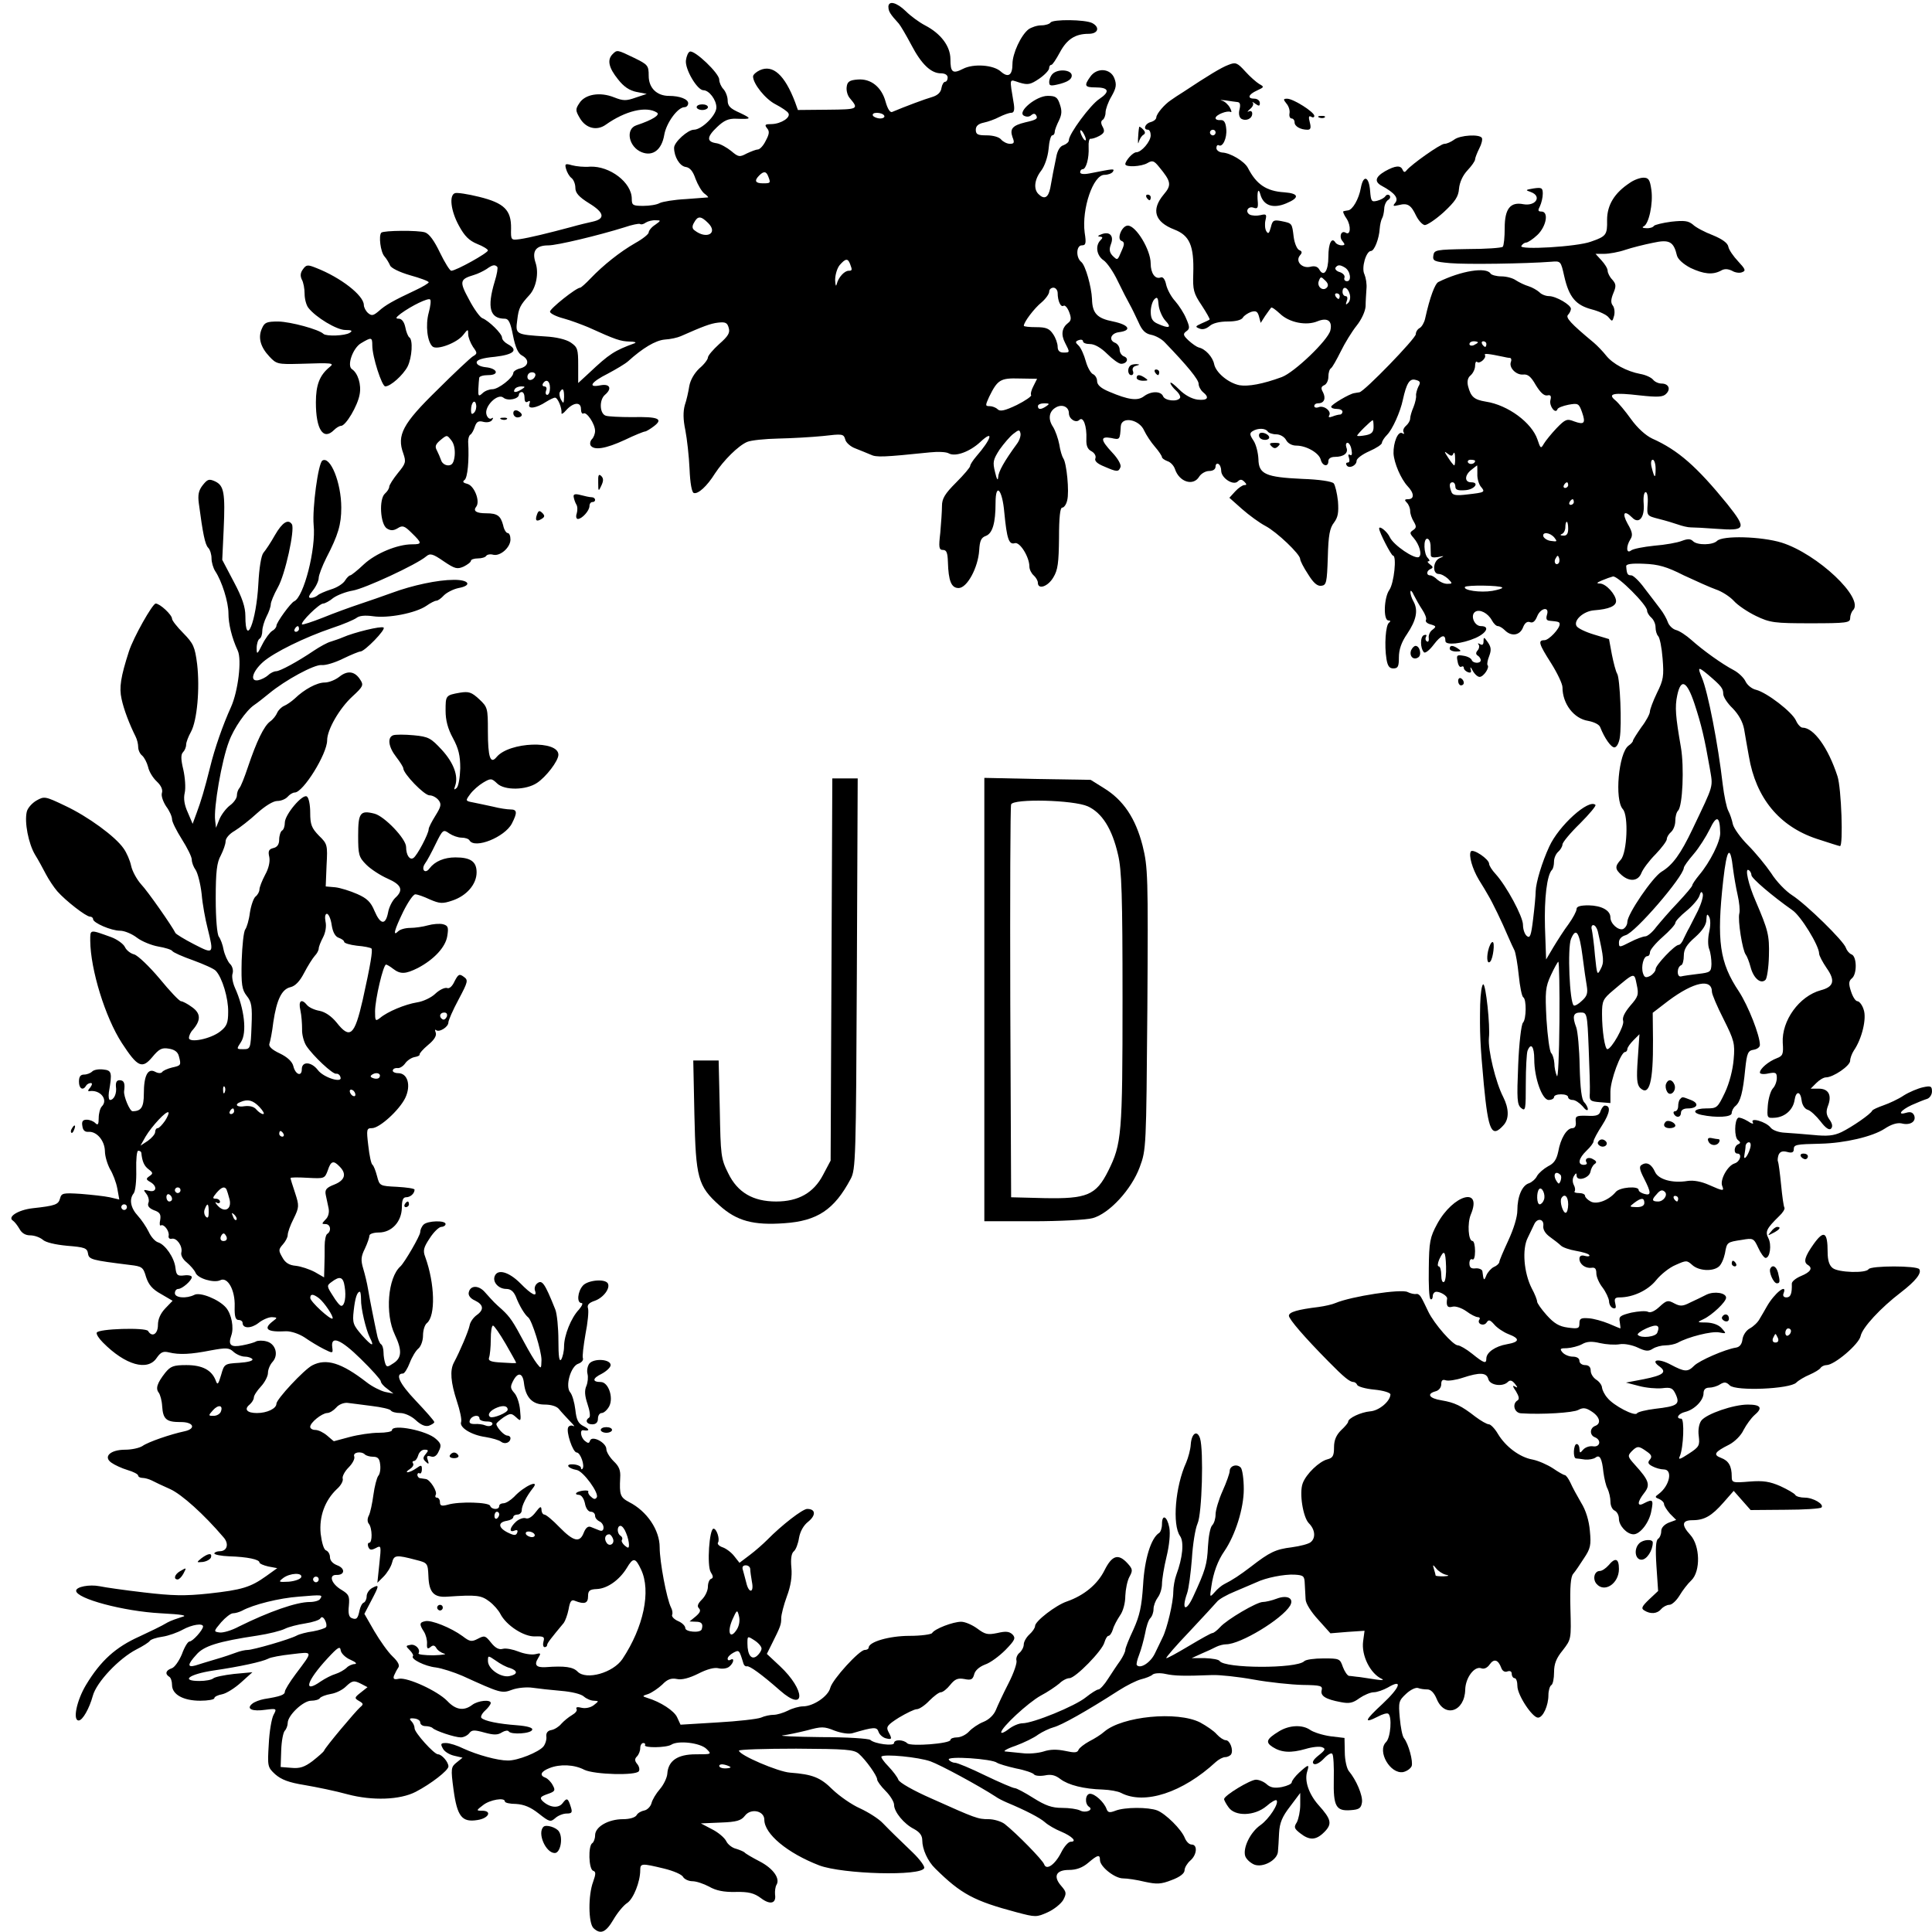 <?xml version="1.0" standalone="no"?>
<!DOCTYPE svg PUBLIC "-//W3C//DTD SVG 20010904//EN"
 "http://www.w3.org/TR/2001/REC-SVG-20010904/DTD/svg10.dtd">
<svg version="1.0" xmlns="http://www.w3.org/2000/svg"
 width="685pt" height="685pt" viewBox="0 0 685 685"
 preserveAspectRatio="xMidYMid meet">
<g transform="translate(0,685) scale(0.1,-0.1)"
fill="#000000" stroke="none">
<path d="M3150 6825 c0 -15 6 -25 37 -59 6 -7 26 -41 44 -75 36 -69 70 -101
105 -101 15 0 24 -6 24 -15 0 -8 -4 -15 -9 -15 -5 0 -11 -10 -13 -22 -2 -15
-13 -26 -33 -32 -25 -7 -97 -34 -142 -53 -7 -3 -16 11 -23 36 -14 52 -52 83
-99 79 -29 -2 -37 -8 -39 -26 -2 -13 3 -31 11 -40 33 -39 30 -40 -78 -41
l-106 -1 -10 28 c-37 97 -79 134 -125 113 -13 -6 -24 -16 -24 -22 0 -26 44
-81 80 -99 21 -11 42 -25 45 -31 10 -15 -25 -38 -59 -39 -23 0 -26 -2 -17 -14
10 -11 9 -21 -4 -45 -8 -17 -21 -31 -28 -31 -6 0 -24 -7 -39 -14 -26 -14 -30
-13 -56 9 -15 12 -38 25 -51 27 -36 5 -36 22 1 57 25 24 41 31 68 30 56 -2 57
0 13 21 -34 15 -43 24 -43 44 0 13 -7 31 -15 40 -8 8 -15 24 -15 34 0 22 -87
105 -104 99 -6 -2 -12 -16 -14 -31 -4 -31 40 -106 62 -106 20 0 46 -34 46 -61
0 -28 -52 -79 -80 -79 -21 0 -70 -44 -70 -64 0 -32 20 -65 41 -68 15 -2 26
-15 35 -42 8 -21 22 -45 31 -52 10 -7 16 -14 13 -14 -3 0 -38 -3 -79 -6 -40
-2 -82 -9 -92 -14 -10 -6 -36 -10 -58 -10 -37 0 -41 2 -41 25 0 58 -78 117
-148 114 -20 -2 -49 1 -64 5 -24 7 -26 5 -21 -13 3 -11 11 -26 19 -32 8 -6 14
-22 14 -35 0 -18 12 -32 49 -55 54 -33 58 -55 12 -65 -14 -3 -48 -11 -76 -19
-82 -22 -148 -38 -182 -43 -31 -4 -32 -4 -31 38 1 65 -24 90 -113 112 -40 10
-80 16 -86 13 -21 -7 -15 -62 14 -115 20 -37 36 -53 65 -65 21 -8 38 -19 38
-23 0 -9 -113 -72 -130 -72 -5 0 -23 29 -40 64 -20 42 -38 67 -53 72 -24 8
-147 7 -155 -1 -10 -10 -3 -68 11 -84 8 -9 16 -23 20 -32 3 -9 33 -24 71 -35
36 -10 66 -21 66 -25 0 -3 -21 -16 -47 -28 -79 -37 -107 -53 -130 -74 -19 -16
-25 -18 -38 -7 -8 7 -15 20 -15 29 -1 34 -82 97 -169 131 -30 12 -35 12 -47
-5 -9 -12 -10 -23 -4 -36 6 -10 10 -33 10 -51 0 -18 6 -40 13 -49 26 -34 101
-79 131 -79 24 0 27 -3 16 -10 -17 -11 -83 -13 -93 -4 -16 16 -116 43 -160 44
-41 0 -49 -3 -58 -24 -15 -32 -6 -66 26 -100 25 -27 30 -28 108 -26 118 4 124
3 105 -12 -35 -29 -48 -63 -48 -125 0 -95 26 -136 64 -98 8 8 19 15 25 15 17
0 59 71 66 111 7 35 -6 76 -27 90 -19 12 3 75 32 92 37 22 40 22 40 -8 0 -40
34 -145 46 -145 19 0 63 40 79 70 16 32 20 96 6 104 -4 3 -11 19 -14 36 -4 19
-13 30 -23 30 -13 0 -11 4 7 18 38 28 98 57 104 50 4 -3 1 -25 -5 -47 -12 -44
-5 -104 14 -120 16 -13 86 13 108 41 17 22 18 22 18 3 0 -11 8 -31 17 -45 16
-22 16 -24 -1 -34 -9 -6 -66 -59 -126 -119 -122 -119 -144 -160 -120 -225 10
-30 9 -35 -19 -69 -17 -21 -31 -43 -31 -49 0 -6 -7 -17 -15 -24 -22 -19 -17
-109 7 -124 13 -8 23 -8 38 1 17 11 24 9 50 -17 37 -36 37 -40 1 -40 -52 0
-129 -32 -171 -71 -23 -22 -45 -39 -48 -39 -4 0 -13 -9 -19 -19 -7 -11 -29
-25 -50 -31 -21 -7 -42 -16 -47 -21 -6 -5 -16 -9 -24 -9 -10 0 -8 7 7 26 12
15 21 35 21 45 0 9 12 41 27 71 42 81 53 118 53 178 0 89 -39 184 -67 167 -15
-10 -36 -169 -31 -228 9 -85 -35 -256 -69 -271 -12 -5 -63 -75 -63 -87 0 -5
-7 -14 -15 -18 -8 -5 -24 -26 -35 -48 -18 -36 -20 -37 -20 -13 0 15 5 30 10
33 6 3 10 16 10 28 0 12 7 35 15 51 8 15 15 35 15 43 0 8 11 35 25 60 26 45
61 205 50 224 -13 20 -34 7 -60 -38 -15 -27 -34 -55 -41 -63 -8 -10 -15 -53
-18 -110 -7 -134 -46 -230 -46 -114 0 31 -11 65 -41 121 l-41 78 5 107 c6 131
1 156 -30 171 -22 10 -27 8 -44 -13 -15 -19 -18 -35 -14 -65 14 -106 22 -146
33 -157 7 -7 12 -24 12 -38 0 -14 6 -34 13 -45 24 -36 47 -110 47 -150 0 -37
12 -87 33 -132 15 -32 1 -145 -24 -200 -29 -64 -58 -147 -74 -213 -20 -80 -32
-120 -48 -163 l-14 -38 -17 40 c-12 26 -16 49 -11 70 4 18 1 55 -5 82 -9 37
-9 54 -1 62 6 6 11 18 11 27 0 8 8 29 17 45 22 40 32 154 22 240 -8 62 -13 73
-49 110 -22 22 -40 45 -40 51 0 14 -43 54 -58 54 -11 0 -79 -120 -95 -170 -29
-90 -35 -128 -26 -168 8 -38 28 -90 50 -134 5 -10 9 -26 9 -37 0 -10 6 -24 14
-30 8 -7 17 -25 21 -40 3 -16 17 -39 31 -52 15 -14 22 -29 18 -41 -3 -10 4
-30 15 -47 12 -16 21 -36 21 -46 0 -9 16 -41 35 -71 19 -30 35 -62 35 -72 0
-10 6 -26 14 -37 7 -11 17 -49 21 -85 3 -36 13 -90 21 -121 23 -93 22 -93 -48
-57 -35 18 -64 36 -66 40 -11 23 -98 148 -122 173 -15 17 -31 46 -35 65 -4 19
-16 47 -27 62 -29 42 -126 113 -207 151 -71 34 -74 34 -101 19 -16 -9 -32 -27
-35 -40 -9 -37 6 -113 29 -152 12 -19 29 -51 39 -70 10 -19 28 -46 40 -60 30
-34 102 -90 116 -90 6 0 11 -4 11 -9 0 -13 64 -41 96 -41 15 0 42 -11 60 -25
17 -13 52 -27 75 -31 24 -4 47 -11 50 -16 3 -5 37 -20 74 -33 38 -14 74 -30
80 -37 23 -24 45 -98 44 -146 0 -39 -5 -51 -28 -69 -34 -27 -111 -42 -111 -23
0 8 6 21 14 29 29 34 28 58 -3 80 -16 12 -34 21 -39 21 -6 0 -40 36 -76 80
-37 44 -77 82 -90 86 -13 3 -28 15 -33 26 -5 11 -27 27 -48 35 -78 28 -75 29
-75 -13 1 -102 53 -271 112 -362 56 -86 72 -93 108 -50 24 29 34 34 58 30 20
-3 32 -11 36 -26 9 -33 8 -34 -24 -41 -16 -4 -32 -11 -35 -16 -4 -5 -14 -5
-25 1 -26 14 -40 -14 -40 -78 0 -47 -9 -62 -40 -62 -10 0 -32 53 -30 71 4 28
0 39 -16 39 -10 0 -14 -7 -13 -22 4 -25 -7 -48 -21 -48 -4 0 -6 12 -4 27 12
70 11 78 -20 81 -16 2 -33 -1 -39 -7 -6 -6 -19 -11 -29 -11 -13 0 -18 -8 -18
-25 0 -25 14 -33 25 -15 3 6 11 10 17 10 6 0 5 -6 -2 -16 -8 -8 -9 -14 -4 -13
39 7 69 -30 45 -54 -6 -6 -11 -25 -11 -41 0 -23 -3 -27 -12 -18 -7 7 -20 12
-31 12 -13 0 -18 -6 -15 -22 2 -16 9 -22 22 -21 29 2 57 -31 58 -68 0 -19 9
-47 18 -64 10 -16 22 -47 26 -69 l7 -39 -34 8 c-19 4 -65 9 -102 12 -63 4 -69
3 -74 -16 -6 -22 -16 -26 -98 -35 -51 -6 -90 -31 -69 -44 6 -4 16 -17 23 -29
8 -15 21 -23 38 -23 15 0 34 -7 44 -15 10 -10 45 -18 87 -22 62 -5 71 -8 74
-27 3 -22 13 -24 149 -41 43 -5 47 -8 57 -43 9 -27 22 -43 53 -60 l41 -24 -26
-27 c-17 -18 -26 -38 -26 -59 0 -32 -21 -45 -35 -21 -9 13 -177 8 -182 -6 -2
-6 8 -21 22 -35 79 -80 159 -103 191 -54 14 20 23 24 43 19 37 -9 77 -7 148 7
55 10 65 10 81 -5 10 -9 28 -17 40 -17 11 0 23 -4 27 -9 3 -6 -17 -11 -47 -13
-52 -3 -53 -4 -64 -43 -10 -34 -13 -37 -19 -20 -14 37 -47 55 -104 55 -46 0
-56 -4 -75 -27 -29 -37 -35 -56 -23 -71 5 -7 11 -28 12 -48 3 -46 15 -56 64
-56 48 1 58 -24 14 -33 -47 -10 -127 -37 -148 -52 -11 -7 -38 -13 -61 -13 -53
0 -79 -25 -49 -46 11 -8 37 -20 57 -26 21 -6 38 -15 38 -20 0 -4 7 -8 15 -8 8
0 23 -4 33 -9 9 -5 39 -19 66 -31 41 -19 119 -89 188 -170 21 -23 14 -50 -13
-50 -10 0 -19 -4 -19 -8 0 -4 24 -9 53 -10 64 -2 107 -11 107 -22 0 -4 14 -10
31 -14 l32 -6 -39 -28 c-56 -40 -86 -49 -204 -62 -85 -9 -128 -8 -230 4 -69 8
-139 18 -157 22 -36 7 -83 -2 -83 -16 0 -28 168 -73 300 -80 77 -4 97 -8 75
-13 -16 -5 -39 -13 -50 -19 -25 -15 -62 -32 -100 -50 -85 -38 -138 -86 -190
-172 -33 -55 -48 -126 -26 -126 14 0 38 43 50 87 13 49 93 133 155 165 22 11
44 25 47 30 3 5 23 12 45 15 21 3 54 15 72 25 33 18 72 24 72 11 -1 -13 -37
-53 -48 -53 -6 0 -18 -20 -27 -45 -10 -24 -26 -47 -36 -50 -21 -7 -25 -20 -9
-30 6 -3 10 -17 10 -29 0 -34 40 -56 100 -56 27 0 50 4 50 9 0 5 12 11 28 14
15 3 45 22 67 42 l40 36 -65 -6 c-36 -4 -69 -11 -74 -16 -6 -5 -27 -9 -49 -9
-68 0 -37 24 49 37 96 14 173 31 195 42 8 5 46 12 84 16 77 9 76 13 13 -71
-21 -28 -38 -56 -38 -62 0 -11 -16 -17 -73 -26 -16 -3 -35 -10 -43 -17 -22
-18 0 -28 48 -21 39 5 40 4 28 -18 -7 -13 -15 -60 -17 -104 -5 -79 -4 -82 23
-107 22 -19 48 -29 104 -38 41 -7 110 -21 153 -33 87 -23 185 -20 241 9 54 28
116 76 116 90 0 16 -24 43 -37 43 -14 0 -83 77 -83 92 0 8 -5 19 -11 25 -9 9
-7 12 10 10 11 -1 21 -7 21 -14 0 -7 8 -13 18 -13 10 0 22 -3 26 -7 10 -10 78
-33 100 -33 10 0 24 7 30 15 9 12 18 12 54 2 33 -9 47 -9 62 1 10 6 21 8 24 3
8 -12 79 -8 83 6 3 7 -16 13 -54 16 -67 5 -115 15 -126 26 -4 4 2 16 13 26 11
10 20 22 20 27 0 13 -45 9 -66 -7 -29 -22 -58 -18 -88 14 -35 36 -140 84 -171
79 -18 -4 -22 -1 -18 11 4 9 10 21 15 28 6 8 0 21 -20 40 -16 15 -45 56 -65
90 l-35 61 24 46 c29 55 30 60 4 46 -11 -6 -20 -19 -20 -30 0 -10 -5 -20 -10
-22 -6 -2 -12 -14 -15 -27 -6 -30 -11 -35 -28 -28 -10 4 -13 17 -10 44 3 34 0
40 -26 56 -36 21 -47 54 -18 53 30 -1 32 23 3 34 -16 6 -26 17 -26 29 0 10 -6
21 -14 24 -8 3 -15 27 -19 59 -6 61 15 118 57 158 15 13 24 30 21 38 -2 7 7
25 21 39 14 14 23 31 20 39 -6 15 25 20 38 7 4 -4 17 -8 29 -8 17 0 23 -7 25
-28 2 -16 -1 -34 -7 -40 -5 -7 -13 -37 -17 -67 -4 -30 -11 -63 -16 -73 -6 -11
-6 -23 0 -30 12 -15 13 -67 1 -67 -5 0 -6 -7 -3 -15 5 -11 10 -12 26 -4 20 11
20 9 13 -56 l-7 -67 22 22 c12 12 26 34 30 49 7 28 14 29 86 10 40 -10 41 -12
43 -57 2 -58 19 -77 68 -73 103 7 119 5 148 -17 16 -12 33 -32 39 -44 21 -41
83 -81 122 -80 31 1 36 -1 31 -18 -3 -11 -1 -20 4 -20 5 0 9 3 9 8 0 6 14 24
59 78 5 7 13 28 17 48 5 29 10 36 23 30 33 -13 46 -9 46 16 0 20 5 25 32 26
37 2 79 32 105 74 23 39 31 38 51 -5 36 -76 9 -204 -66 -317 -33 -49 -128 -76
-159 -45 -16 17 -46 21 -113 16 -34 -2 -42 8 -27 32 11 18 10 19 -10 14 -13
-3 -39 1 -59 9 -20 8 -45 13 -56 10 -14 -4 -27 3 -42 22 -20 25 -23 26 -46 14
-23 -12 -29 -11 -55 9 -41 30 -111 58 -132 53 -21 -4 -22 -11 -5 -37 7 -11 12
-30 11 -43 -1 -17 2 -20 12 -12 9 8 15 7 21 -3 4 -8 17 -17 28 -20 11 -2 -6
-5 -38 -6 -32 0 -56 3 -53 7 8 14 -11 34 -29 30 -17 -3 -17 -4 -2 -19 9 -9 14
-19 11 -21 -9 -10 43 -36 81 -40 22 -3 65 -17 95 -30 134 -61 139 -63 176 -49
19 7 52 10 72 7 20 -3 66 -8 101 -11 37 -3 71 -11 81 -20 9 -8 25 -15 36 -15
18 -1 18 -1 -1 -16 -12 -9 -30 -12 -43 -9 -15 4 -21 2 -18 -4 4 -6 -4 -15 -16
-22 -12 -7 -29 -21 -38 -31 -8 -10 -24 -20 -35 -22 -13 -2 -19 -10 -18 -22 2
-10 -3 -27 -10 -36 -16 -20 -92 -51 -127 -50 -36 0 -108 20 -156 42 -22 11
-50 20 -63 20 -18 0 -20 -3 -11 -19 5 -11 23 -22 40 -26 l30 -7 -21 -17 c-20
-16 -21 -21 -11 -96 13 -96 30 -117 85 -108 40 6 53 33 16 33 -21 0 -21 1 4
20 24 19 77 28 77 13 0 -5 18 -9 40 -9 28 -2 51 -11 80 -34 38 -30 42 -31 59
-16 10 9 28 16 40 16 19 0 21 4 15 23 -10 32 -14 34 -29 14 -15 -20 -47 -16
-72 8 -10 11 -7 15 18 24 27 9 29 13 19 31 -6 12 -18 24 -26 27 -22 8 -17 22
14 34 37 15 88 13 124 -6 36 -17 183 -21 193 -5 4 6 1 18 -6 26 -9 11 -9 18
-1 26 7 7 12 20 12 30 0 10 5 18 11 18 5 0 8 -3 6 -7 -7 -11 75 -10 93 1 24
16 103 7 125 -15 19 -19 19 -19 -38 -19 -65 0 -98 -23 -101 -69 -1 -14 -13
-39 -26 -54 -14 -16 -27 -38 -30 -50 -3 -12 -15 -24 -25 -26 -11 -2 -24 -9
-28 -17 -5 -8 -24 -14 -48 -14 -52 0 -99 -27 -99 -57 0 -12 -5 -25 -10 -28
-15 -9 -13 -92 3 -98 10 -3 10 -11 0 -39 -18 -48 -17 -146 1 -164 25 -24 44
-16 71 30 14 24 36 51 49 59 22 15 46 75 46 116 0 25 5 25 84 6 33 -8 64 -21
68 -30 5 -8 20 -15 33 -15 14 0 40 -9 59 -19 24 -14 52 -20 94 -19 46 1 66 -4
90 -22 33 -25 55 -19 50 13 -1 12 1 27 5 34 14 22 -11 58 -59 83 -27 14 -51
28 -54 32 -3 3 -17 9 -30 13 -14 3 -30 16 -35 27 -6 12 -28 31 -50 42 l-40 21
70 3 c57 2 73 7 86 24 21 28 69 18 69 -14 0 -50 81 -118 195 -162 83 -31 363
-39 372 -9 2 6 -16 31 -41 55 -57 55 -75 72 -106 104 -14 15 -50 38 -80 52
-30 13 -74 44 -98 67 -43 43 -71 54 -151 60 -42 3 -180 62 -181 78 0 4 91 7
203 7 178 -1 204 -3 222 -18 25 -22 65 -78 65 -91 0 -6 13 -24 30 -41 17 -17
30 -39 30 -49 0 -25 35 -68 71 -86 20 -11 29 -23 29 -40 0 -31 19 -74 46 -100
92 -91 138 -115 288 -155 68 -18 71 -18 111 0 22 10 47 30 55 44 12 23 11 28
-7 49 -30 34 -19 57 27 57 26 0 48 8 68 25 34 29 42 31 42 10 0 -23 52 -65 82
-65 14 0 49 -5 77 -12 42 -9 57 -9 95 6 30 11 46 24 46 35 0 9 9 24 20 34 24
20 27 57 5 57 -9 0 -19 11 -24 23 -12 31 -68 86 -98 98 -32 12 -115 12 -148
-1 -21 -8 -27 -7 -32 7 -9 24 -41 53 -58 53 -17 0 -20 -35 -4 -46 18 -11 -12
-24 -32 -13 -10 5 -38 9 -64 9 -35 0 -58 8 -101 35 -30 19 -60 35 -66 35 -6 0
-53 20 -105 45 -51 25 -99 45 -107 45 -8 0 -18 5 -22 11 -8 14 154 3 171 -11
6 -4 36 -13 67 -20 32 -6 60 -16 64 -21 3 -5 20 -7 38 -4 23 5 38 1 56 -13 28
-21 82 -35 150 -37 25 -1 54 -6 65 -12 83 -43 218 1 336 110 10 9 25 17 33 17
8 0 18 5 21 10 9 15 -4 50 -19 50 -7 0 -21 9 -32 21 -10 12 -37 30 -59 42 -81
41 -276 22 -340 -33 -11 -10 -35 -25 -53 -34 -18 -10 -35 -23 -38 -30 -4 -11
-15 -11 -47 -4 -29 6 -53 6 -77 -2 -19 -6 -53 -9 -75 -6 -22 2 -49 5 -60 6
-11 0 5 10 35 20 30 11 67 29 81 40 15 10 40 22 55 26 27 7 115 56 230 130 28
18 64 36 80 40 16 4 35 11 41 17 7 5 27 6 45 2 32 -7 64 -8 166 -4 26 1 92 -6
147 -16 55 -10 133 -18 173 -19 65 -1 72 -3 68 -19 -5 -20 14 -32 68 -42 30
-6 43 -3 66 14 16 11 39 21 51 21 11 0 34 8 50 17 54 32 44 1 -19 -58 -64 -59
-69 -72 -16 -45 15 8 31 13 36 10 14 -9 9 -85 -8 -101 -32 -32 15 -114 61
-106 13 3 26 12 30 21 6 16 -11 79 -27 99 -6 7 -12 39 -15 72 -5 56 -4 61 23
86 15 14 34 23 42 20 7 -3 22 -5 33 -5 12 0 24 -12 33 -34 28 -68 99 -45 101
33 1 43 33 85 57 76 10 -4 22 2 30 14 15 21 30 17 41 -13 4 -11 13 -16 22 -12
9 3 15 0 15 -9 0 -8 5 -15 10 -15 6 0 10 -13 10 -28 0 -32 53 -112 73 -112 18
0 37 43 37 80 0 16 5 32 10 35 6 3 10 24 10 46 0 30 8 50 31 78 30 39 30 39
27 148 -2 77 1 113 10 123 7 8 24 33 38 55 23 34 26 47 21 97 -3 36 -14 73
-31 100 -14 24 -31 55 -38 71 -7 15 -16 27 -20 27 -4 0 -23 11 -42 24 -20 13
-52 27 -72 31 -46 8 -96 46 -123 91 -11 19 -26 34 -32 34 -7 0 -28 12 -48 27
-50 39 -73 50 -120 58 -44 7 -54 23 -21 32 12 3 20 14 20 25 0 14 5 18 16 14
9 -3 36 1 60 9 61 20 85 19 91 -5 6 -22 51 -28 69 -10 8 8 15 6 25 -6 11 -14
11 -16 0 -10 -9 6 -8 0 4 -17 10 -17 13 -27 6 -32 -21 -12 -12 -45 12 -46 74
-5 185 2 203 12 17 9 27 8 48 -6 29 -19 34 -43 11 -51 -19 -8 -19 -33 0 -40
24 -10 18 -36 -7 -32 -13 2 -28 -4 -35 -12 -11 -13 -12 -13 -13 3 0 9 -4 17
-10 17 -11 0 -14 -50 -2 -51 4 0 18 -2 32 -4 14 -1 30 2 37 7 15 12 23 -3 28
-52 3 -22 9 -49 15 -59 5 -11 10 -31 10 -46 0 -14 7 -28 15 -31 8 -4 15 -16
15 -29 0 -24 28 -55 52 -55 23 0 56 42 63 83 8 40 5 43 -26 27 -25 -14 -25 4
1 37 22 28 17 44 -33 99 -26 29 -27 32 -12 48 20 20 25 20 53 0 18 -12 20 -19
12 -29 -9 -10 -7 -16 9 -24 11 -6 29 -11 40 -11 33 0 21 -58 -18 -87 -14 -10
-14 -12 2 -18 9 -4 17 -12 17 -18 0 -6 10 -21 21 -34 l22 -22 -27 -10 c-16 -7
-26 -18 -26 -30 0 -11 -5 -23 -11 -27 -8 -5 -10 -34 -6 -96 l6 -89 -32 -30
c-26 -25 -29 -32 -17 -39 22 -14 46 -12 60 5 7 8 20 15 29 15 9 0 25 15 36 33
10 17 29 42 42 54 33 32 31 123 -4 161 -32 35 -30 52 8 52 42 0 68 15 110 63
l36 41 30 -34 30 -34 122 1 c67 0 125 4 129 8 11 11 -29 35 -59 35 -15 0 -31
4 -34 10 -3 5 -27 19 -53 31 -37 16 -60 20 -109 16 -60 -5 -63 -4 -63 18 0 37
-11 56 -38 66 -29 11 -23 21 29 47 19 10 42 32 51 52 10 19 27 42 38 52 31 26
24 38 -23 38 -51 0 -147 -33 -165 -57 -8 -11 -12 -33 -9 -54 4 -34 2 -39 -35
-63 -32 -21 -39 -23 -32 -9 13 30 17 133 5 133 -21 0 -11 18 14 24 33 8 65 41
65 66 0 13 7 20 20 20 11 0 29 5 39 12 15 9 22 8 34 -4 21 -21 214 -13 236 10
8 8 30 21 47 28 18 8 35 18 39 24 3 5 13 10 21 10 28 0 115 74 121 103 6 30
71 100 143 155 52 40 74 68 65 82 -8 13 -172 13 -180 0 -9 -15 -107 -12 -127
4 -12 9 -18 27 -18 57 0 71 -13 79 -49 29 -32 -45 -38 -65 -21 -75 18 -11 10
-25 -24 -39 -19 -8 -34 -20 -33 -28 1 -34 -4 -48 -19 -48 -10 0 -14 6 -10 15
14 37 -33 0 -60 -48 -7 -12 -18 -32 -25 -43 -6 -12 -22 -27 -35 -34 -13 -7
-24 -24 -26 -39 -2 -17 -10 -27 -23 -29 -39 -6 -130 -46 -148 -64 -23 -23 -33
-23 -84 4 -43 23 -73 17 -39 -7 27 -20 14 -31 -56 -45 l-63 -12 46 -12 c26 -7
63 -10 82 -8 32 4 38 1 49 -23 15 -34 5 -41 -74 -50 -32 -4 -61 -11 -64 -16
-7 -12 -83 27 -105 55 -10 11 -18 28 -19 36 0 8 -9 21 -20 28 -11 7 -20 21
-20 32 0 13 -7 20 -20 20 -11 0 -20 7 -20 15 0 9 -9 15 -24 15 -13 0 -29 7
-36 15 -11 13 -8 15 16 15 16 1 40 7 53 14 17 10 35 11 64 4 22 -5 53 -7 70
-4 16 3 45 -3 64 -12 27 -13 38 -14 53 -4 11 7 31 12 45 12 14 0 33 4 43 9 37
21 121 42 147 37 26 -5 27 -5 10 14 -11 13 -32 20 -54 21 -35 0 -35 1 -11 12
30 14 80 61 80 76 0 17 -41 24 -69 11 -14 -7 -40 -20 -58 -28 -27 -14 -36 -14
-57 -3 -22 12 -27 11 -52 -12 -17 -16 -33 -23 -41 -18 -8 4 -34 2 -59 -3 -40
-10 -45 -14 -41 -33 2 -13 3 -23 2 -23 -1 0 -20 8 -41 17 -22 9 -54 18 -71 19
-28 2 -33 -1 -33 -18 0 -18 -4 -20 -41 -15 -31 4 -49 15 -75 44 -19 21 -34 43
-34 48 0 6 -8 27 -19 47 -28 55 -35 139 -14 180 9 18 19 40 23 48 11 23 35 18
32 -6 -2 -13 7 -28 24 -40 14 -10 32 -24 38 -30 7 -7 31 -15 54 -19 23 -4 44
-10 47 -15 3 -4 -4 -6 -15 -3 -13 4 -20 0 -20 -10 0 -19 21 -35 43 -32 12 2
17 -3 17 -20 0 -12 10 -35 22 -50 12 -16 22 -38 23 -48 0 -11 6 -22 14 -25 10
-3 12 1 8 17 -4 16 -1 21 15 21 48 0 101 25 130 61 16 20 47 45 69 54 38 17
40 17 59 0 23 -21 72 -24 94 -6 9 7 18 28 22 47 7 40 7 40 60 48 40 7 42 6 58
-28 9 -20 21 -36 26 -36 16 0 22 47 10 70 -12 23 -7 34 38 78 13 12 21 25 19
30 -3 4 -8 41 -12 82 -4 41 -9 78 -11 82 -2 3 -1 14 2 23 5 12 14 15 30 11 17
-5 24 -2 24 9 0 17 8 18 95 20 86 2 184 25 227 53 24 16 45 22 60 19 30 -8 53
6 45 28 -5 11 -13 14 -27 10 -35 -11 -21 9 18 27 20 9 45 19 55 22 9 3 17 15
17 26 0 19 -4 21 -32 15 -18 -4 -49 -17 -68 -29 -19 -13 -52 -28 -72 -35 -20
-7 -38 -15 -40 -19 -5 -12 -72 -58 -109 -76 -28 -13 -50 -15 -100 -10 -35 3
-81 7 -101 8 -22 1 -43 9 -50 18 -16 21 -75 38 -63 18 4 -6 -4 -5 -18 5 -15 9
-30 14 -34 12 -14 -9 -14 -70 -1 -79 10 -8 10 -11 1 -15 -15 -6 -17 -33 -3
-33 18 0 10 -29 -10 -35 -25 -8 -52 -58 -44 -79 8 -20 5 -20 -47 3 -27 12 -54
17 -75 14 -54 -9 -104 5 -116 32 -12 27 -29 37 -47 25 -10 -5 -8 -17 8 -48 26
-51 26 -62 1 -55 -11 3 -20 9 -20 14 0 15 -67 10 -81 -7 -24 -29 -67 -46 -89
-34 -11 6 -20 15 -20 20 0 6 -10 10 -22 10 -12 0 -18 3 -15 6 3 4 2 14 -3 23
-5 10 -5 23 1 32 7 11 9 11 9 1 0 -22 44 -10 49 13 2 11 8 23 15 28 8 5 7 10
-4 16 -16 11 -33 4 -25 -10 4 -5 -1 -9 -9 -9 -24 0 -19 23 9 50 14 13 25 28
25 33 0 6 14 32 31 58 28 44 31 69 9 69 -5 0 -11 -9 -15 -19 -4 -15 -14 -19
-48 -17 -38 1 -42 -1 -40 -21 2 -15 -3 -23 -12 -23 -20 0 -42 -37 -50 -83 -6
-28 -15 -42 -36 -52 -16 -9 -33 -24 -39 -34 -5 -11 -18 -22 -28 -26 -25 -7
-42 -47 -42 -96 0 -24 -13 -66 -32 -107 -17 -37 -32 -71 -32 -77 -1 -5 -9 -13
-19 -17 -9 -4 -22 -18 -27 -30 -8 -21 -10 -19 -14 15 -1 6 -12 11 -24 10 -16
-2 -22 3 -22 18 0 11 5 17 10 14 6 -4 10 8 10 29 0 20 -4 36 -9 36 -15 0 -19
63 -6 94 42 100 -62 71 -119 -33 -26 -48 -29 -64 -30 -158 -1 -57 1 -106 6
-109 4 -3 8 2 8 10 0 9 6 16 13 16 15 0 39 -15 38 -24 -4 -26 1 -34 19 -29 10
3 32 -4 49 -16 16 -12 34 -21 41 -21 6 0 9 -4 5 -9 -9 -15 16 -25 26 -10 7 11
12 10 27 -7 9 -11 32 -27 50 -34 42 -16 41 -28 -5 -36 -41 -7 -73 -29 -73 -51
0 -19 -8 -17 -50 17 -21 17 -44 30 -51 30 -17 0 -84 76 -105 120 -9 19 -20 42
-25 50 -4 8 -12 14 -18 12 -7 -1 -20 2 -30 7 -22 12 -199 -15 -256 -39 -11 -5
-38 -11 -60 -14 -74 -9 -105 -18 -105 -31 0 -12 55 -76 141 -163 54 -55 75
-72 88 -72 5 0 11 -5 13 -10 2 -6 29 -14 61 -17 32 -3 57 -11 57 -17 -1 -25
-41 -58 -72 -60 -33 -3 -78 -24 -78 -37 0 -4 -11 -17 -25 -30 -17 -17 -25 -35
-25 -60 0 -30 -4 -38 -23 -43 -29 -7 -76 -52 -88 -85 -13 -34 1 -121 22 -142
22 -22 25 -52 6 -67 -7 -6 -37 -14 -67 -18 -57 -7 -78 -17 -145 -69 -38 -29
-65 -47 -95 -62 -8 -4 -23 -16 -33 -28 -18 -20 -18 -19 -12 20 7 49 23 92 46
125 39 57 69 152 69 220 0 36 -5 71 -11 77 -14 14 -39 6 -39 -13 0 -7 -11 -39
-25 -70 -14 -31 -25 -69 -25 -83 0 -15 -5 -32 -12 -39 -7 -7 -13 -40 -15 -75
-3 -64 -9 -84 -52 -177 -26 -57 -43 -49 -22 11 6 17 13 72 17 122 3 51 12 107
20 125 16 34 22 260 9 302 -10 31 -30 19 -33 -21 -1 -19 -9 -47 -16 -64 -39
-85 -50 -221 -22 -261 15 -21 9 -78 -13 -137 -6 -16 -11 -44 -11 -62 0 -36
-22 -130 -38 -161 -5 -11 -17 -35 -27 -56 -15 -32 -51 -56 -64 -42 -3 3 1 19
8 37 7 18 16 51 21 75 4 24 12 48 18 54 7 7 12 21 12 33 0 12 7 30 15 41 8 10
15 32 15 48 0 15 7 59 16 96 10 41 14 82 10 104 -8 41 -26 49 -26 12 0 -14 -5
-28 -10 -31 -29 -18 -52 -93 -57 -185 -5 -76 -12 -108 -34 -157 -16 -34 -29
-66 -29 -73 0 -6 -8 -23 -18 -38 -11 -15 -30 -44 -43 -64 -13 -21 -29 -38 -34
-38 -6 0 -26 -13 -45 -28 -38 -31 -187 -92 -225 -92 -12 0 -34 -9 -49 -21 -14
-11 -26 -16 -26 -11 0 17 95 105 140 130 25 13 54 33 66 43 11 11 27 19 36 19
21 0 117 98 124 127 4 13 10 23 14 23 5 0 12 10 16 23 3 12 15 34 25 49 11 15
19 44 19 70 1 23 7 54 15 68 12 22 11 27 -7 47 -33 36 -55 29 -82 -25 -25 -50
-73 -89 -133 -110 -39 -13 -113 -70 -113 -87 0 -7 -9 -20 -20 -30 -11 -10 -20
-26 -20 -35 0 -10 -7 -23 -15 -30 -9 -7 -13 -20 -11 -27 3 -8 -9 -44 -28 -81
-19 -37 -39 -80 -45 -95 -7 -17 -24 -34 -44 -42 -18 -7 -41 -23 -51 -34 -11
-12 -30 -21 -43 -21 -12 0 -23 -4 -23 -9 0 -13 -141 -24 -153 -12 -14 14 -47
14 -47 1 0 -12 -69 -3 -84 11 -6 5 -84 10 -175 10 -92 1 -152 4 -136 6 17 2
55 10 87 18 51 14 60 14 97 -1 24 -9 51 -13 64 -9 75 22 86 23 92 5 3 -10 15
-20 25 -23 23 -6 24 -3 10 23 -9 17 -4 24 37 50 27 16 55 30 64 30 8 0 28 13
44 30 16 16 34 30 41 30 7 0 22 12 33 26 17 21 27 25 50 21 24 -5 30 -2 35 16
3 14 18 27 38 35 19 6 51 30 73 52 34 35 37 42 25 55 -12 11 -24 12 -54 5 -34
-7 -43 -5 -71 16 -18 13 -43 24 -57 24 -29 0 -94 -25 -103 -40 -3 -5 -40 -10
-80 -10 -71 0 -145 -21 -145 -42 0 -4 -6 -8 -14 -8 -19 0 -114 -104 -122 -134
-7 -30 -60 -66 -97 -66 -13 0 -38 -7 -53 -15 -16 -8 -39 -15 -51 -15 -12 0
-32 -4 -45 -10 -13 -5 -82 -13 -154 -17 l-131 -8 -12 26 c-10 23 -59 55 -106
69 -19 6 -18 7 4 14 13 5 35 20 49 33 18 19 32 24 52 20 17 -4 44 3 76 19 31
16 58 23 72 19 13 -3 30 -1 38 6 16 13 19 33 4 24 -5 -3 -10 -2 -10 4 0 6 9
15 20 21 21 11 21 11 36 -38 2 -7 7 -11 12 -10 9 3 52 -28 118 -86 91 -80 91
1 -1 87 l-46 43 17 34 c32 64 34 70 34 93 0 12 9 47 20 77 14 37 19 71 16 102
-3 31 0 51 9 58 7 6 15 27 18 47 4 23 16 45 33 58 28 23 26 45 -4 45 -16 0
-90 -57 -142 -110 -14 -14 -41 -38 -61 -53 l-37 -28 -19 24 c-10 13 -29 27
-41 31 -12 4 -20 12 -16 17 7 12 -5 49 -16 49 -15 0 -24 -131 -10 -154 9 -14
10 -21 1 -24 -6 -2 -11 -15 -11 -28 0 -13 -9 -33 -21 -45 -15 -15 -18 -24 -11
-31 8 -8 4 -16 -11 -29 l-22 -18 23 -1 c20 0 26 -8 20 -27 -5 -14 -58 -9 -58
4 0 8 -11 19 -25 25 -14 6 -24 16 -22 22 3 6 1 18 -4 27 -15 30 -40 161 -40
213 0 61 -45 128 -108 160 -32 17 -35 26 -32 86 2 27 -4 41 -23 59 -14 14 -26
33 -26 43 0 23 -51 50 -58 30 -3 -10 -7 -10 -18 -1 -15 12 -19 40 -6 38 23 -4
24 3 2 14 -20 10 -26 22 -30 59 -3 25 -11 53 -18 61 -19 22 2 94 29 102 11 4
18 12 16 19 -3 6 2 45 9 86 8 40 12 81 9 91 -4 12 3 20 24 27 31 11 56 45 46
62 -11 17 -71 11 -88 -8 -19 -21 -23 -62 -5 -62 6 0 2 -10 -9 -23 -28 -29 -53
-92 -53 -131 0 -17 -5 -38 -10 -46 -7 -10 -10 10 -10 67 0 45 -5 95 -11 110
-38 95 -47 107 -65 92 -7 -6 -10 -17 -7 -25 9 -25 -12 -15 -52 26 -41 41 -81
52 -91 25 -8 -21 14 -45 41 -45 16 0 26 -9 34 -27 12 -32 32 -65 44 -74 13
-10 47 -118 47 -151 -1 -32 -1 -32 -16 -13 -9 11 -29 45 -45 75 -40 75 -50 90
-79 117 -26 23 -28 25 -62 63 -22 24 -51 23 -56 -3 -2 -10 6 -21 22 -28 31
-15 33 -33 6 -52 -11 -8 -23 -24 -25 -37 -4 -20 -34 -91 -56 -132 -14 -27 -11
-69 11 -136 11 -33 18 -66 15 -74 -7 -19 36 -46 86 -53 24 -4 49 -11 56 -17
13 -10 33 -3 33 13 0 5 -5 9 -11 9 -12 0 -38 29 -39 41 0 4 12 14 26 24 24 15
27 15 44 0 17 -16 18 -15 14 26 -2 23 -11 51 -21 61 -14 16 -14 22 -3 43 17
32 34 27 38 -10 6 -50 30 -75 73 -75 23 0 43 -6 51 -16 7 -9 24 -27 38 -42 14
-14 20 -22 13 -18 -6 3 -14 2 -18 -4 -9 -15 16 -90 30 -90 13 0 30 -48 20 -58
-3 -3 -5 -1 -5 4 0 5 -12 11 -27 12 -30 2 -21 -14 12 -20 23 -4 80 -82 71 -97
-5 -8 -11 -7 -20 2 -8 6 -12 15 -10 18 4 8 -34 4 -42 -4 -4 -4 0 -7 8 -7 9 0
18 -12 22 -30 3 -18 12 -30 21 -30 8 0 15 -6 15 -14 0 -8 7 -16 15 -20 8 -3
15 -13 15 -22 0 -10 -5 -14 -15 -10 -8 3 -22 9 -30 12 -10 4 -18 -3 -25 -20
-14 -37 -36 -32 -86 19 -24 25 -48 45 -54 45 -5 0 -10 8 -10 18 -1 13 -5 11
-21 -10 -12 -16 -26 -25 -35 -21 -8 3 -24 -3 -34 -12 -23 -21 -26 -40 -6 -32
10 4 13 1 10 -7 -4 -11 -11 -11 -35 1 -33 17 -34 36 -1 41 12 2 22 8 22 13 0
5 7 9 15 9 8 0 15 7 15 15 0 17 17 50 39 78 28 34 -30 9 -66 -30 -12 -12 -29
-23 -38 -23 -8 0 -15 -4 -15 -10 0 -14 -27 -13 -32 1 -4 13 -110 16 -150 4
-22 -6 -28 -4 -28 9 0 9 -5 16 -11 16 -5 0 -7 4 -4 10 7 11 -20 54 -35 56 -6
1 -14 2 -20 3 -5 0 -10 6 -10 12 0 5 4 8 8 5 4 -2 8 4 8 14 0 16 -2 17 -20 4
-11 -8 -25 -14 -31 -14 -5 0 -2 5 8 11 9 6 15 14 12 20 -4 5 -2 9 3 9 5 0 12
9 15 20 3 11 13 20 22 20 15 0 15 -3 5 -15 -11 -13 -11 -18 0 -28 10 -10 12
-8 7 6 -5 14 -3 17 11 13 11 -4 21 2 28 19 10 20 8 27 -10 43 -32 30 -156 54
-156 31 0 -5 -21 -9 -47 -9 -27 0 -73 -7 -103 -15 -30 -8 -55 -15 -56 -15 -1
0 -11 9 -24 20 -13 11 -31 20 -42 20 -10 0 -18 5 -18 11 0 15 41 48 60 49 9 0
23 9 32 19 9 11 26 18 40 17 13 -2 51 -6 86 -11 34 -4 65 -11 68 -16 3 -5 18
-9 33 -9 16 0 40 -11 55 -25 18 -17 34 -24 47 -20 10 4 19 9 19 13 0 4 -30 38
-66 76 -58 61 -74 96 -45 96 5 0 16 17 24 38 8 21 22 44 31 51 9 8 16 28 16
46 0 18 6 38 14 44 31 26 28 140 -6 234 -9 23 -6 34 16 67 14 22 33 40 41 40
8 0 15 5 15 10 0 14 -64 12 -78 -2 -7 -7 -12 -19 -12 -27 0 -12 -55 -107 -70
-121 -45 -40 -55 -169 -20 -242 26 -55 25 -82 -4 -101 -22 -15 -25 -15 -30 -1
-3 9 -6 26 -6 39 0 13 -4 26 -9 29 -5 3 -12 20 -15 38 -4 18 -11 53 -16 78 -5
25 -12 61 -15 80 -3 19 -11 52 -17 72 -9 30 -8 43 6 71 9 19 16 40 16 46 0 6
15 11 33 11 46 0 81 38 82 88 0 26 4 37 15 37 15 0 30 13 30 27 0 4 -28 8 -62
10 -61 3 -62 3 -71 38 -5 19 -12 37 -16 40 -5 3 -11 33 -15 68 -7 58 -6 62 13
62 27 0 97 64 118 107 21 44 9 88 -25 88 -12 0 -21 5 -19 10 1 6 9 9 17 8 8
-1 20 7 27 17 7 10 22 20 33 22 12 2 19 6 18 9 -2 3 12 19 30 34 22 18 31 33
27 44 -3 8 -3 12 1 9 10 -10 44 10 44 27 0 7 16 44 36 81 34 64 35 69 18 81
-15 11 -19 9 -32 -16 -8 -18 -19 -28 -27 -24 -8 2 -26 -6 -41 -20 -14 -14 -44
-28 -65 -31 -43 -7 -105 -33 -131 -55 -17 -13 -18 -11 -18 23 0 42 29 166 39
166 3 0 15 -7 25 -15 26 -20 44 -19 88 3 57 30 98 74 104 113 5 31 3 37 -15
42 -12 3 -36 1 -54 -4 -17 -5 -46 -9 -62 -9 -17 0 -36 -5 -43 -12 -20 -20 -14
4 18 70 17 34 36 62 43 61 7 0 30 -8 51 -18 35 -15 45 -16 80 -4 51 17 86 58
86 100 0 38 -21 53 -75 53 -40 0 -73 -14 -92 -39 -15 -21 -31 -5 -16 17 7 9
24 41 38 70 25 51 27 52 48 37 12 -8 31 -15 44 -15 12 0 25 -4 28 -10 19 -31
125 12 150 60 20 39 19 50 -5 50 -11 0 -39 4 -62 10 -24 5 -55 12 -71 15 -27
5 -27 6 -10 29 10 14 31 32 46 41 27 16 30 16 50 -3 26 -25 102 -24 141 2 32
21 76 78 76 100 0 52 -174 46 -219 -8 -22 -27 -31 -2 -31 92 0 81 -1 85 -31
113 -27 25 -37 28 -68 23 -51 -9 -51 -10 -51 -64 0 -34 8 -64 26 -97 20 -37
26 -62 26 -107 -1 -32 -6 -64 -13 -70 -9 -8 -10 -6 -5 8 12 34 -5 81 -47 127
-39 42 -47 47 -100 52 -32 3 -65 3 -73 0 -21 -8 -17 -41 11 -77 14 -18 25 -36
25 -40 0 -19 74 -96 93 -96 11 0 25 -8 32 -17 11 -14 9 -23 -11 -55 -13 -21
-24 -42 -24 -48 0 -16 -41 -94 -54 -102 -13 -9 -26 10 -26 39 0 29 -77 109
-112 118 -51 13 -58 3 -58 -78 0 -67 2 -76 29 -103 16 -16 50 -38 75 -49 50
-22 58 -41 27 -69 -10 -10 -22 -33 -25 -52 -9 -45 -27 -43 -48 6 -13 32 -27
45 -61 60 -25 11 -60 22 -78 24 l-34 3 3 75 c4 72 3 76 -27 105 -26 27 -31 39
-31 82 0 27 -5 53 -12 57 -15 10 -78 -64 -78 -93 0 -12 -4 -25 -10 -28 -5 -3
-10 -18 -10 -32 0 -17 -7 -27 -21 -30 -16 -4 -19 -11 -14 -32 3 -16 -2 -40
-15 -63 -11 -21 -20 -44 -20 -52 0 -7 -6 -19 -14 -25 -7 -6 -16 -32 -20 -58
-3 -25 -11 -51 -16 -58 -6 -7 -11 -57 -13 -111 -2 -86 1 -103 18 -125 17 -21
20 -37 17 -107 -3 -80 -4 -82 -29 -82 -25 0 -25 0 -8 26 21 33 12 117 -22 192
-8 18 -12 41 -8 51 3 11 -1 26 -10 34 -8 9 -18 31 -22 49 -3 18 -11 39 -17 47
-6 8 -11 62 -11 135 0 96 4 128 18 153 9 18 17 40 17 50 0 11 14 27 32 37 18
11 54 39 80 63 29 26 57 43 71 43 14 0 30 7 37 15 7 8 18 15 25 15 30 0 115
137 115 185 0 38 44 114 90 156 37 34 40 40 28 58 -19 31 -45 35 -74 12 -15
-12 -38 -21 -53 -21 -27 0 -72 -24 -106 -57 -11 -10 -28 -22 -38 -26 -9 -4
-20 -15 -24 -24 -4 -10 -15 -24 -25 -31 -22 -16 -48 -70 -79 -162 -12 -36 -25
-69 -30 -74 -5 -6 -9 -17 -9 -27 0 -9 -11 -25 -25 -35 -13 -10 -30 -32 -37
-49 l-12 -30 -3 26 c-6 43 23 213 49 280 17 47 61 110 89 129 12 8 36 27 53
41 58 48 160 103 186 101 14 -2 49 9 77 23 29 14 56 25 61 25 15 0 92 79 82
85 -9 6 -104 -17 -145 -35 -11 -5 -30 -11 -42 -15 -12 -3 -39 -18 -60 -32 -56
-38 -120 -73 -134 -73 -7 0 -20 -6 -28 -14 -9 -8 -25 -16 -36 -18 -30 -5 -20
31 18 65 39 34 147 87 244 120 40 13 79 30 87 36 10 8 30 10 59 6 53 -8 151
11 189 37 14 10 30 18 35 18 6 0 18 9 27 19 10 10 33 22 52 26 50 9 37 30 -18
29 -55 0 -145 -19 -218 -46 -30 -11 -82 -29 -115 -40 -33 -11 -91 -32 -130
-48 -38 -15 -72 -26 -74 -24 -7 7 61 74 75 74 6 0 23 9 36 20 14 10 45 22 69
26 42 7 226 92 260 121 14 12 23 10 62 -17 40 -27 48 -29 71 -19 14 7 26 16
26 21 0 4 11 8 24 8 14 0 27 4 30 9 3 5 15 7 25 4 25 -6 61 26 61 54 0 13 -4
23 -10 23 -5 0 -13 12 -16 28 -9 33 -20 42 -60 42 -35 0 -48 8 -35 24 14 19
-7 73 -31 80 -16 4 -19 8 -11 14 11 7 17 70 13 136 0 11 3 22 8 25 5 3 12 16
16 29 6 17 13 21 31 16 13 -3 26 0 30 7 5 7 4 10 -3 5 -6 -3 -14 3 -17 14 -9
29 40 77 60 60 15 -13 55 -5 55 11 0 5 5 9 10 9 6 0 10 -9 10 -21 0 -13 4 -18
12 -13 7 5 9 2 5 -9 -7 -19 24 -15 59 8 13 8 27 15 32 15 10 0 25 -37 23 -55
-1 -5 7 -1 16 10 26 29 53 31 53 5 0 -12 4 -19 9 -16 11 7 41 -37 41 -62 0
-10 -5 -23 -11 -29 -6 -6 -8 -16 -5 -22 12 -19 54 -12 121 19 35 17 68 30 72
30 4 0 19 9 32 19 34 26 15 34 -78 32 -42 0 -84 2 -93 5 -22 7 -24 56 -3 74
26 22 18 40 -15 34 -48 -10 -35 11 25 41 30 16 62 35 72 44 52 47 97 74 130
77 20 1 46 7 57 12 77 34 105 45 132 48 26 3 33 0 38 -19 5 -17 -2 -29 -34
-57 -22 -20 -40 -41 -40 -48 0 -6 -13 -24 -30 -38 -18 -17 -32 -41 -36 -63 -3
-20 -10 -51 -16 -68 -6 -23 -6 -50 2 -88 6 -31 13 -93 15 -138 2 -50 8 -83 15
-85 15 -5 47 24 75 69 31 47 82 98 114 112 14 6 64 11 111 12 47 1 118 5 158
9 69 8 73 8 79 -12 2 -11 19 -26 36 -32 18 -7 42 -17 54 -22 20 -10 45 -9 210
8 28 3 59 2 68 -4 23 -12 73 6 110 40 51 48 41 12 -14 -51 -11 -13 -21 -28
-21 -33 0 -5 -22 -31 -50 -59 -40 -40 -50 -57 -50 -83 0 -18 -3 -61 -6 -95 -6
-52 -5 -61 10 -61 12 0 16 -10 17 -42 2 -68 12 -93 38 -93 30 0 69 72 73 134
2 34 7 45 24 51 23 9 34 45 34 117 0 74 24 48 31 -34 9 -93 16 -115 37 -109
18 6 52 -49 52 -83 0 -10 7 -24 15 -31 8 -7 15 -19 15 -26 0 -26 36 -14 55 19
16 26 19 52 20 139 0 74 4 108 11 108 7 0 15 12 18 26 8 30 -2 133 -14 149 -4
6 -11 28 -14 49 -4 21 -14 49 -22 62 -19 28 -15 56 11 70 22 12 45 1 45 -21 0
-21 25 -36 37 -24 14 14 27 -22 25 -68 -1 -23 4 -36 18 -43 11 -6 17 -17 14
-25 -4 -9 6 -19 31 -29 46 -20 51 -20 58 -2 3 8 -9 30 -29 51 -42 45 -44 59
-4 52 31 -7 31 -7 34 42 3 36 66 24 83 -16 7 -15 24 -41 38 -57 14 -16 25 -33
25 -37 0 -4 9 -10 19 -14 11 -3 23 -16 27 -28 15 -46 65 -62 86 -27 7 11 23
20 35 20 14 0 23 6 23 16 0 8 5 12 10 9 6 -3 10 -14 10 -24 0 -26 43 -54 59
-38 8 8 14 8 23 -1 9 -9 9 -12 0 -12 -6 0 -21 -10 -32 -22 l-21 -23 45 -40
c25 -22 62 -49 83 -60 40 -21 123 -100 123 -117 0 -6 12 -30 28 -54 19 -31 33
-43 47 -41 18 2 20 11 23 101 2 79 7 104 22 123 14 19 17 35 14 76 -3 28 -10
57 -15 63 -6 7 -51 14 -112 16 -130 6 -154 17 -155 70 -1 22 -8 51 -17 65 -14
21 -15 27 -4 34 19 12 46 11 54 -1 3 -5 17 -10 30 -10 14 0 29 -9 35 -20 6
-12 21 -20 36 -20 36 0 81 -26 87 -50 6 -23 27 -27 27 -5 0 9 9 15 23 15 32 0
49 14 41 33 -3 9 -2 17 4 17 5 0 12 -11 14 -25 3 -15 1 -22 -5 -18 -6 4 -8 0
-4 -10 3 -10 2 -17 -4 -17 -6 0 -8 -4 -4 -10 8 -13 35 -1 35 16 0 8 20 23 45
34 25 11 45 24 45 30 0 5 8 18 18 28 19 19 47 81 56 124 13 59 24 77 45 71 17
-4 19 -9 10 -24 -5 -11 -9 -25 -8 -32 1 -6 -3 -25 -9 -40 -7 -16 -12 -34 -12
-41 0 -8 -7 -19 -15 -26 -8 -7 -12 -17 -8 -23 3 -6 1 -7 -5 -3 -15 9 -32 -33
-31 -72 2 -34 26 -90 50 -116 24 -25 24 -46 2 -46 -13 0 -14 -3 -5 -12 7 -7
12 -20 12 -30 0 -10 6 -27 13 -38 10 -17 9 -22 -3 -30 -12 -8 -12 -11 2 -27
21 -24 31 -60 19 -68 -15 -9 -90 42 -103 70 -9 20 -38 43 -38 31 0 -13 43 -96
49 -96 14 0 4 -98 -13 -122 -19 -27 -22 -108 -3 -108 8 0 8 -3 2 -8 -12 -8
-17 -80 -9 -129 4 -24 10 -33 24 -33 17 0 20 7 20 39 0 28 9 54 29 83 33 49
40 84 23 115 -7 12 -12 28 -11 35 0 7 6 2 12 -12 7 -14 20 -37 30 -52 10 -15
16 -31 13 -36 -3 -6 4 -13 17 -16 20 -6 20 -8 6 -19 -9 -6 -15 -20 -13 -30 1
-9 -2 -15 -7 -11 -5 3 -6 10 -3 16 4 6 1 9 -7 6 -14 -5 -14 -46 0 -61 5 -4 20
8 35 28 26 34 41 38 41 12 0 -16 59 -10 107 11 40 18 51 42 19 42 -24 0 -39
39 -20 51 16 10 45 -5 59 -31 6 -11 15 -20 21 -20 6 0 17 -7 25 -15 23 -23 53
-18 64 10 6 16 15 23 25 19 10 -4 18 3 25 20 12 31 45 37 35 6 -4 -14 -2 -20
9 -21 32 -3 36 -4 36 -12 1 -15 -38 -57 -54 -57 -24 0 -20 -13 24 -82 22 -35
40 -73 40 -85 0 -58 40 -111 91 -119 21 -4 40 -13 43 -23 15 -38 38 -71 50
-71 8 0 16 15 19 33 8 46 1 212 -9 228 -5 8 -13 39 -19 69 l-10 54 -53 16
c-30 9 -57 22 -62 30 -12 20 24 53 62 56 53 4 78 15 78 33 -1 23 -35 61 -57
62 -14 0 -12 3 7 11 14 6 31 12 39 14 17 3 121 -101 121 -121 0 -7 7 -18 15
-25 8 -7 15 -22 15 -34 0 -12 4 -26 9 -31 6 -6 13 -41 16 -80 5 -62 3 -76 -20
-122 -14 -29 -25 -59 -25 -66 0 -8 -13 -33 -30 -55 -16 -23 -30 -45 -30 -48 0
-4 -7 -12 -16 -18 -35 -26 -50 -192 -20 -225 21 -23 15 -154 -7 -179 -22 -24
-21 -34 3 -55 29 -25 59 -21 70 8 5 13 27 43 50 66 22 23 40 47 40 54 0 7 7
18 15 25 8 7 15 24 15 39 0 15 4 31 10 37 16 16 22 154 10 224 -19 110 -22
143 -13 185 13 61 34 51 61 -30 25 -76 36 -124 54 -227 12 -72 17 -54 -61
-218 -42 -88 -70 -127 -110 -151 -32 -20 -121 -150 -121 -178 0 -10 -7 -21
-15 -25 -17 -6 -45 19 -45 41 0 25 -31 42 -77 43 -30 0 -43 -4 -43 -13 0 -8
-13 -32 -28 -53 -16 -21 -40 -59 -54 -82 l-26 -44 -4 114 c-3 103 7 186 25
204 4 4 7 17 7 29 0 13 7 28 15 35 8 7 15 19 15 26 0 7 28 41 62 74 33 33 58
63 55 66 -23 23 -130 -73 -164 -148 -25 -54 -47 -126 -48 -158 0 -14 -4 -58
-9 -98 -7 -59 -11 -70 -22 -61 -8 6 -14 24 -14 40 0 29 -58 137 -97 180 -13
14 -23 30 -23 36 0 17 -57 55 -65 44 -8 -14 5 -61 29 -101 12 -19 27 -44 33
-55 14 -23 49 -95 70 -145 8 -19 19 -42 23 -50 4 -9 11 -48 15 -88 4 -40 11
-75 16 -78 12 -7 11 -78 -1 -90 -6 -6 -14 -74 -17 -150 -5 -122 -4 -141 11
-153 15 -12 16 -5 16 87 0 55 3 107 6 116 12 31 24 16 24 -30 0 -66 28 -144
51 -144 11 0 19 5 19 10 0 6 11 10 25 10 14 0 25 -4 25 -10 0 -5 7 -10 16 -10
9 0 24 -10 35 -22 10 -13 18 -18 19 -11 0 6 -6 18 -13 25 -9 9 -14 48 -16 127
-1 62 -7 124 -12 138 -15 39 -11 53 15 53 23 0 24 -2 29 -128 3 -70 5 -140 4
-157 -2 -28 1 -30 36 -33 l37 -3 0 40 c0 41 37 141 52 141 4 0 8 5 8 10 0 6
10 20 22 32 l21 21 -6 -88 c-5 -69 -3 -90 8 -102 33 -32 47 20 46 169 l-1 97
56 43 c90 67 154 80 154 31 0 -8 18 -51 41 -96 38 -76 41 -87 36 -143 -3 -37
-15 -84 -31 -118 -26 -54 -28 -56 -66 -56 -43 0 -54 -15 -17 -23 53 -11 107
-8 107 6 0 8 6 20 14 26 17 15 26 48 34 131 6 57 10 65 30 68 12 2 22 9 22 17
0 34 -41 138 -74 189 -69 103 -80 179 -56 395 13 115 25 128 35 39 3 -23 10
-65 16 -91 6 -26 9 -56 6 -66 -6 -23 11 -131 23 -146 4 -5 12 -25 17 -44 10
-39 36 -62 53 -45 5 5 11 43 12 84 2 75 -3 92 -47 195 -26 59 -39 119 -25 110
6 -3 10 -12 10 -18 0 -11 74 -74 145 -124 30 -20 95 -126 95 -154 0 -7 12 -30
27 -52 31 -44 25 -66 -21 -78 -77 -21 -139 -108 -135 -186 3 -41 0 -47 -21
-55 -29 -11 -60 -37 -60 -51 0 -5 13 -7 30 -3 26 5 30 3 30 -16 0 -12 -6 -29
-14 -37 -8 -9 -16 -36 -18 -61 -3 -44 -3 -45 26 -43 36 3 64 29 69 63 5 33 21
32 25 -2 2 -16 11 -30 22 -33 10 -3 30 -22 45 -41 18 -24 31 -32 37 -26 7 7 5
18 -5 32 -12 17 -13 29 -6 48 15 38 3 62 -32 62 l-29 0 20 20 c11 11 26 20 34
20 26 0 86 41 86 59 0 9 6 25 13 36 29 42 46 114 35 145 -5 17 -16 30 -22 30
-7 0 -17 16 -23 35 -9 27 -8 37 3 46 19 15 18 78 -1 85 -8 3 -17 14 -20 23 -7
24 -141 155 -191 187 -22 14 -56 49 -74 78 -19 28 -56 73 -82 99 -27 27 -51
61 -54 75 -3 15 -10 36 -16 47 -6 11 -15 53 -20 95 -16 139 -52 327 -74 378
-16 38 -13 39 22 10 47 -40 54 -49 54 -68 0 -11 15 -34 34 -52 21 -22 35 -47
40 -73 4 -22 11 -66 17 -97 25 -148 108 -248 240 -292 43 -14 80 -26 83 -26
12 0 5 206 -9 248 -33 101 -84 172 -124 172 -6 0 -17 11 -23 25 -14 31 -103
99 -141 109 -15 3 -32 17 -38 30 -6 13 -25 31 -42 40 -42 22 -110 71 -150 107
-18 16 -42 32 -54 35 -12 3 -25 16 -29 27 -4 12 -16 34 -28 49 -11 15 -36 47
-55 72 -18 25 -40 46 -47 46 -13 0 -16 4 -18 32 -1 8 19 11 63 9 51 -2 80 -10
141 -41 43 -20 94 -43 114 -50 21 -7 49 -25 63 -40 14 -16 50 -40 79 -54 50
-24 65 -26 194 -26 128 0 140 2 140 18 0 10 5 23 10 28 42 42 -126 200 -253
240 -72 22 -209 26 -229 6 -15 -15 -70 -16 -85 -1 -9 9 -19 9 -40 1 -15 -6
-59 -14 -98 -17 -38 -4 -75 -11 -82 -17 -17 -13 -18 15 -2 40 9 14 7 26 -10
55 -21 38 -12 50 16 22 24 -25 45 0 41 49 -2 23 1 41 7 41 6 0 9 -19 7 -42 -3
-42 -3 -42 40 -53 24 -6 54 -15 68 -20 14 -5 34 -10 45 -10 11 0 52 -2 90 -5
106 -8 109 0 40 87 -109 134 -175 192 -267 233 -23 11 -52 37 -75 69 -20 28
-45 58 -56 67 -28 23 -7 28 87 17 64 -7 83 -6 94 6 17 17 8 36 -17 36 -10 0
-24 6 -30 14 -7 8 -27 17 -45 20 -48 9 -98 36 -121 65 -11 14 -31 35 -44 46
-83 69 -101 89 -91 99 5 5 10 15 10 21 0 14 -53 45 -78 45 -11 0 -27 6 -34 14
-8 7 -25 17 -38 21 -14 4 -34 14 -45 21 -11 8 -34 14 -52 14 -17 0 -35 5 -38
10 -15 24 -104 10 -185 -30 -12 -6 -30 -53 -47 -130 -3 -14 -12 -29 -19 -33
-8 -4 -14 -14 -14 -22 0 -15 -183 -204 -200 -206 -5 -1 -14 -2 -18 -3 -17 -2
-82 -41 -82 -48 0 -5 9 -8 20 -8 11 0 20 -4 20 -10 0 -5 -4 -10 -9 -10 -5 0
-17 -3 -27 -7 -11 -4 -15 -3 -11 4 9 15 -19 37 -38 29 -8 -3 -15 -1 -15 4 0 6
6 10 14 10 21 0 28 17 17 39 -8 14 -7 20 4 25 8 3 15 16 15 30 0 14 4 27 9 30
5 3 20 30 35 60 14 29 40 71 56 91 17 21 31 51 32 69 0 17 2 45 3 61 2 17 -2
40 -7 52 -12 23 6 83 23 83 12 0 29 44 31 79 1 14 5 31 8 36 4 6 7 21 8 34 0
13 7 28 14 32 7 4 9 11 5 16 -5 4 -11 3 -15 -3 -4 -6 -17 -13 -29 -16 -20 -5
-22 -2 -25 35 -4 52 -24 59 -33 10 -7 -39 -29 -77 -45 -79 -6 -1 -13 -2 -16
-3 -4 0 1 -13 11 -27 16 -25 14 -61 -4 -49 -16 9 -24 -15 -11 -30 10 -12 9
-15 -3 -15 -9 0 -19 5 -22 10 -13 21 -25 -3 -25 -50 0 -51 -16 -74 -32 -46 -6
11 -17 14 -32 10 -29 -7 -54 19 -37 40 9 10 8 15 -2 19 -8 3 -17 24 -20 47 -6
49 -5 48 -44 56 -27 5 -31 3 -37 -22 -6 -22 -9 -25 -16 -14 -5 8 -6 26 -3 39
5 21 3 23 -18 18 -13 -3 -30 -2 -38 2 -18 11 -5 32 15 24 12 -4 15 0 14 18 -4
40 2 56 9 29 11 -39 45 -51 92 -31 48 20 45 35 -7 39 -64 4 -99 28 -129 86
-12 24 -63 54 -91 55 -11 1 -21 8 -21 16 0 8 4 12 8 10 14 -9 30 25 27 57 -2
24 -8 33 -20 32 -10 -1 -18 2 -18 7 0 12 42 28 53 22 5 -3 4 4 -2 15 -6 11
-19 23 -28 25 -10 2 -4 3 12 1 17 -3 36 -5 43 -6 9 -1 11 -9 7 -26 -4 -15 -1
-28 6 -33 17 -10 39 0 39 18 0 8 -5 11 -12 8 -7 -4 -5 0 4 8 10 8 14 18 10 23
-4 4 0 3 9 -4 13 -9 16 -9 16 3 0 8 -9 15 -19 15 -27 0 -22 15 9 29 26 12 26
13 8 23 -10 6 -33 26 -50 45 -28 31 -34 33 -59 23 -25 -9 -74 -39 -160 -96
-16 -10 -36 -23 -44 -29 -23 -15 -51 -48 -52 -61 0 -7 -9 -14 -20 -17 -20 -5
-28 -27 -10 -27 6 0 10 -9 10 -20 0 -22 -33 -60 -51 -60 -12 0 -38 -29 -39
-42 0 -12 58 -9 79 4 17 10 23 8 40 -13 44 -53 46 -65 17 -99 -45 -54 -32 -97
38 -124 54 -21 70 -57 67 -156 -2 -58 1 -70 30 -113 17 -26 30 -49 28 -50 -2
-2 -15 -8 -29 -14 -22 -10 -23 -12 -7 -18 11 -5 24 -1 36 9 11 10 35 16 64 16
28 0 49 5 54 14 4 7 18 16 29 20 17 5 23 2 28 -16 l6 -23 16 25 c10 14 19 27
21 29 2 3 16 -7 31 -21 33 -32 94 -44 134 -27 35 14 53 1 45 -33 -9 -35 -127
-148 -172 -165 -68 -25 -119 -34 -150 -29 -40 8 -84 45 -90 75 -5 25 -31 54
-55 59 -7 2 -23 13 -36 25 -19 18 -20 23 -8 32 13 9 13 15 0 45 -8 20 -26 47
-39 62 -14 15 -28 41 -32 58 -4 20 -12 30 -20 26 -19 -7 -35 15 -35 50 0 48
-52 134 -81 134 -21 0 -40 -47 -23 -54 11 -4 12 -11 2 -33 -16 -38 -15 -37
-33 -20 -11 12 -13 22 -6 41 12 30 -5 47 -34 35 -12 -4 -14 -8 -6 -8 12 -1 12
-4 3 -13 -19 -19 -14 -54 11 -71 12 -8 35 -41 50 -73 16 -33 35 -70 43 -84 8
-14 21 -42 31 -63 12 -28 24 -40 44 -44 16 -3 38 -15 49 -27 81 -84 120 -132
120 -147 0 -9 7 -22 15 -29 25 -20 17 -31 -19 -27 -21 3 -45 16 -65 36 -17 17
-31 28 -31 23 0 -5 9 -17 20 -27 11 -10 17 -22 14 -26 -9 -15 -54 -10 -60 6
-8 19 -43 19 -69 -1 -22 -16 -54 -12 -122 17 -29 12 -43 24 -43 38 0 10 -7 21
-14 24 -8 3 -20 24 -26 46 -6 22 -17 47 -25 55 -13 12 -13 15 0 20 8 3 15 1
15 -4 0 -6 11 -10 25 -10 16 0 39 -13 61 -35 19 -19 41 -35 49 -35 21 0 29 19
11 26 -9 3 -16 14 -16 24 0 10 -7 20 -15 24 -25 9 -17 34 12 38 48 6 37 26
-20 38 -57 11 -74 29 -75 80 -2 43 -23 119 -38 131 -20 16 -18 59 2 59 14 0
16 7 10 45 -11 84 30 205 70 205 13 0 26 5 30 11 7 12 4 11 -83 -6 -21 -4 -33
-2 -33 4 0 6 4 11 9 11 12 0 23 39 21 78 -1 18 2 31 7 30 4 -1 18 3 31 10 18
10 20 17 12 32 -7 12 -7 21 0 25 5 3 10 15 10 26 0 11 9 37 21 57 17 30 19 42
10 65 -14 35 -62 38 -85 5 -23 -32 -20 -38 18 -38 48 0 53 -15 14 -41 -32 -21
-108 -124 -108 -146 0 -7 -9 -14 -19 -18 -12 -3 -22 -19 -26 -43 -9 -43 -13
-64 -21 -109 -7 -34 -21 -42 -42 -21 -18 18 -14 52 10 83 12 16 23 47 26 76 2
27 8 49 13 49 5 0 9 6 9 13 0 6 7 24 15 40 10 21 11 34 3 57 -8 25 -15 30 -43
30 -41 0 -108 -56 -85 -70 9 -5 19 -5 26 1 8 7 14 7 18 0 7 -12 1 -16 -39 -25
-45 -11 -55 -23 -45 -52 8 -20 6 -24 -9 -24 -10 0 -24 7 -31 15 -7 9 -29 15
-51 15 -32 0 -39 3 -39 20 0 13 9 21 28 25 15 3 40 12 55 20 16 8 35 15 43 15
9 0 12 9 9 30 -16 98 -18 89 20 77 30 -9 39 -7 70 14 19 13 35 30 35 37 0 6 3
12 8 12 4 0 17 20 30 44 25 47 55 66 102 66 34 0 41 23 13 38 -25 13 -140 14
-148 2 -3 -5 -18 -10 -33 -10 -15 0 -35 -7 -45 -14 -27 -21 -57 -86 -57 -123
0 -40 -15 -50 -41 -27 -26 24 -97 29 -134 10 -37 -19 -45 -13 -45 34 0 46 -34
91 -90 120 -21 11 -51 33 -68 50 -33 32 -62 39 -62 15z m-15 -385 c3 -5 -3
-10 -14 -10 -11 0 -23 5 -26 10 -3 6 3 10 14 10 11 0 23 -4 26 -10z m715 -85
c0 -5 -5 -3 -10 5 -5 8 -10 20 -10 25 0 6 5 3 10 -5 5 -8 10 -19 10 -25z m460
25 c0 -5 -4 -10 -10 -10 -5 0 -10 5 -10 10 0 6 5 10 10 10 6 0 10 -4 10 -10z
m-1586 -156 c9 -23 8 -24 -19 -24 -27 0 -32 9 -13 28 16 16 25 15 32 -4z
m-213 -165 c36 -36 -6 -59 -48 -26 -9 6 -10 15 -2 28 13 24 24 24 50 -2z
m-188 -6 c-13 -8 -23 -21 -23 -27 0 -6 -21 -23 -48 -38 -54 -31 -113 -78 -158
-125 -17 -18 -34 -33 -37 -33 -14 0 -107 -74 -107 -85 0 -6 21 -17 48 -24 26
-7 65 -22 87 -31 99 -45 115 -50 147 -51 18 0 26 -3 18 -6 -71 -26 -89 -37
-162 -106 l-38 -35 0 63 c0 57 -2 64 -27 81 -17 11 -52 19 -88 21 -107 7 -108
7 -101 59 5 42 10 52 44 89 23 26 33 77 21 113 -14 42 1 62 45 62 31 0 177 35
270 64 26 9 51 14 55 12 4 -3 13 -1 21 5 8 5 24 9 35 8 19 0 19 -1 -2 -16z
m691 -139 c8 -21 8 -24 -5 -24 -15 0 -36 -23 -42 -46 -3 -12 -5 -7 -6 13 0 18
7 42 16 53 21 24 29 25 37 4z m-1251 -10 c3 -3 -1 -27 -9 -52 -28 -93 -17
-132 36 -132 13 0 20 -13 29 -60 8 -41 18 -63 31 -70 28 -15 25 -38 -5 -46
-14 -3 -25 -11 -25 -16 0 -17 -53 -58 -74 -58 -11 0 -27 -6 -35 -14 -14 -13
-16 -11 -15 15 1 16 2 34 3 39 0 6 15 10 32 10 41 0 33 24 -9 28 -19 2 -32 9
-32 17 0 9 20 16 65 20 68 8 84 24 45 45 -11 6 -20 16 -20 23 0 14 -47 60 -70
69 -8 3 -30 33 -47 66 -35 64 -33 72 17 87 14 4 34 14 45 21 21 15 29 17 38 8z
m3006 -3 c19 -12 24 -48 7 -48 -8 0 -12 6 -9 13 2 7 -5 15 -16 19 -12 3 -19
11 -16 16 8 11 16 11 34 0z m-65 -71 c-14 -14 -36 4 -28 24 6 16 8 16 22 2 11
-10 13 -19 6 -26z m-954 -19 c0 -28 11 -52 21 -45 5 3 14 -7 20 -23 8 -21 7
-30 -4 -38 -22 -17 -26 -41 -11 -70 18 -35 18 -35 -6 -35 -13 0 -20 7 -20 20
0 12 -7 32 -16 45 -13 20 -25 25 -60 25 -24 0 -44 2 -44 5 0 13 37 62 63 83
15 13 27 30 27 38 0 8 7 14 15 14 8 0 15 -9 15 -19z m1035 -2 c4 -12 2 -26 -5
-33 -8 -8 -10 -7 -5 7 4 10 2 17 -4 17 -6 0 -11 7 -11 15 0 22 18 18 25 -6z
m-35 -9 c0 -5 -2 -10 -4 -10 -3 0 -8 5 -11 10 -3 6 -1 10 4 10 6 0 11 -4 11
-10z m-618 -87 c24 -25 13 -29 -27 -11 -19 8 -25 19 -25 43 0 17 6 37 13 44
10 10 13 6 15 -21 2 -18 13 -43 24 -55z m1108 -77 c0 -2 -7 -6 -15 -10 -8 -3
-15 -1 -15 4 0 6 7 10 15 10 8 0 15 -2 15 -4z m30 -6 c0 -5 -2 -10 -4 -10 -3
0 -8 5 -11 10 -3 6 -1 10 4 10 6 0 11 -4 11 -10z m60 -45 c8 -2 19 -4 24 -4 4
-1 6 -7 3 -14 -8 -20 18 -47 43 -45 17 2 28 -7 45 -37 16 -26 29 -39 41 -37
12 3 15 -2 11 -17 -5 -20 18 -51 25 -32 1 5 19 12 39 16 34 6 37 5 48 -26 14
-40 8 -46 -28 -33 -25 10 -31 8 -62 -24 -19 -20 -39 -45 -45 -55 -11 -19 -12
-18 -23 15 -20 59 -104 122 -183 134 -42 7 -53 17 -63 55 -4 17 -1 30 9 38 9
8 16 23 16 34 0 11 3 17 7 14 8 -9 34 13 28 24 -5 7 13 5 65 -6z m-3432 -67
c-6 -18 -28 -21 -28 -4 0 9 7 16 16 16 9 0 14 -5 12 -12z m1766 -37 c-7 -13
-11 -28 -8 -32 2 -4 -21 -20 -51 -35 -42 -20 -59 -24 -68 -15 -6 6 -19 11 -28
11 -16 0 -16 2 -2 33 30 61 40 67 108 65 l62 -1 -13 -26z m-1714 -6 c0 -14 -4
-25 -10 -25 -5 0 -7 7 -4 15 4 8 1 15 -6 15 -6 0 -8 5 -5 10 11 18 25 10 25
-15z m-100 -5 c-20 -13 -33 -13 -25 0 3 6 14 10 23 10 15 0 15 -2 2 -10z m150
-27 c-1 -24 -2 -26 -11 -10 -5 9 -7 22 -4 27 10 17 15 11 15 -17z m-319 -56
c-8 -8 -11 -5 -11 9 0 27 14 41 18 19 2 -9 -1 -22 -7 -28z m2029 23 c-19 -13
-30 -13 -30 0 0 6 10 10 23 10 18 0 19 -2 7 -10z m1160 -74 c0 -18 -7 -25 -27
-29 -16 -3 -29 -4 -31 -2 -3 3 50 55 55 55 2 0 3 -11 3 -24z m-1264 -59 c-46
-63 -66 -99 -67 -119 -1 -14 -5 -8 -11 18 -9 36 -7 44 16 80 15 21 37 47 49
56 19 15 22 15 25 2 2 -8 -3 -25 -12 -37z m-1994 -43 c-3 -25 -9 -34 -23 -34
-11 0 -22 8 -25 18 -3 9 -10 25 -15 35 -8 14 -5 22 13 37 23 19 23 18 38 -1
10 -12 14 -33 12 -55z m3541 8 c3 7 6 1 6 -14 1 -16 -1 -28 -3 -28 -2 0 -12
12 -22 28 -14 21 -14 24 -2 14 13 -10 17 -10 21 0z m77 -26 c0 -11 -19 -15
-25 -6 -3 5 1 10 9 10 9 0 16 -2 16 -4z m640 -28 c0 -36 -4 -35 -14 5 -4 16
-2 27 4 27 5 0 10 -14 10 -32z m-632 -18 c-1 -16 5 -36 12 -45 17 -20 15 -21
-47 -28 -40 -5 -53 -3 -57 9 -9 23 -7 34 4 34 6 0 10 -7 10 -15 0 -12 9 -15
35 -13 33 2 52 28 21 28 -23 0 -24 23 -2 42 12 10 22 17 23 18 1 0 1 -13 1
-30z m322 -40 c0 -5 -5 -10 -11 -10 -5 0 -7 5 -4 10 3 6 8 10 11 10 2 0 4 -4
4 -10z m20 -60 c0 -5 -5 -10 -11 -10 -5 0 -7 5 -4 10 3 6 8 10 11 10 2 0 4 -4
4 -10z m-20 -95 c0 -17 -5 -25 -17 -24 -11 0 -13 3 -5 6 6 2 12 13 12 24 0 10
2 19 5 19 3 0 5 -11 5 -25z m-49 -31 c11 -14 10 -15 -11 -12 -13 1 -25 9 -28
16 -5 17 23 15 39 -4z m-439 -26 c0 -13 1 -29 1 -35 -1 -9 8 -11 26 -8 23 5
23 4 5 -4 -24 -11 -26 -56 -3 -56 9 0 23 -8 33 -17 17 -17 16 -18 -3 -18 -11
0 -26 7 -35 15 -8 8 -19 15 -25 15 -15 0 -14 17 2 23 9 4 8 8 -3 16 -8 6 -11
11 -5 11 5 0 4 5 -3 12 -14 14 -16 68 -2 68 6 0 11 -10 12 -22z m454 -65 c-10
-10 -19 5 -10 18 6 11 8 11 12 0 2 -7 1 -15 -2 -18z m-200 -86 c3 -3 -13 -8
-35 -12 -43 -7 -104 2 -97 14 5 7 124 6 132 -2z m-4266 -147 c0 -5 -5 -10 -11
-10 -5 0 -7 5 -4 10 3 6 8 10 11 10 2 0 4 -4 4 -10z m5039 -723 c1 -30 -36
-104 -75 -150 -13 -16 -24 -32 -24 -36 0 -4 -23 -31 -51 -61 -29 -30 -63 -70
-77 -87 -13 -18 -31 -33 -39 -33 -7 0 -32 -9 -53 -20 -39 -20 -40 -20 -40 -1
0 11 9 21 23 25 34 8 205 207 207 239 0 5 16 27 35 49 19 22 44 62 57 88 24
51 36 47 37 -13z m-79 -276 c-13 -25 -27 -53 -31 -61 -5 -8 -13 -25 -19 -37
-5 -13 -13 -23 -18 -23 -14 0 -82 -72 -82 -86 0 -7 -9 -18 -19 -24 -16 -8 -21
-6 -26 10 -7 23 2 60 16 60 5 0 9 6 9 14 0 8 20 32 45 54 25 22 45 44 45 50 0
6 18 25 39 42 22 18 42 42 46 53 5 16 8 18 12 8 3 -8 -5 -35 -17 -60z m-4844
-51 c4 -26 13 -41 25 -45 11 -4 19 -10 19 -14 0 -5 20 -11 45 -14 26 -2 49 -7
52 -10 5 -6 -3 -56 -31 -182 -29 -127 -45 -141 -93 -80 -18 22 -40 37 -60 41
-18 3 -37 12 -44 20 -20 25 -32 16 -24 -18 4 -18 6 -48 6 -67 -1 -18 6 -45 15
-59 23 -35 94 -102 106 -99 6 1 13 -4 15 -12 9 -23 -60 -2 -80 25 -23 30 -57
32 -57 3 0 -28 -23 -19 -30 11 -4 16 -21 32 -48 45 -28 13 -40 25 -37 34 3 8
10 42 14 77 12 80 30 117 61 124 17 4 33 21 48 50 13 25 30 52 38 61 8 8 14
20 14 26 0 6 7 24 15 39 9 17 13 40 9 57 -3 16 -1 27 5 27 6 0 14 -18 17 -40z
m4884 -24 c-5 -22 -5 -49 0 -61 5 -13 8 -36 8 -53 -1 -28 -4 -30 -47 -35 -26
-3 -53 -7 -61 -9 -16 -3 -15 34 1 40 5 2 9 17 9 34 0 22 10 39 40 65 27 24 40
45 40 62 1 20 3 23 10 10 5 -9 5 -31 0 -53z m-395 2 c22 -97 23 -110 10 -134
-12 -24 -13 -20 -20 48 -3 40 -9 81 -11 91 -3 9 -1 17 5 17 6 0 13 -10 16 -22z
m-54 -89 c5 -41 12 -88 15 -105 4 -25 1 -36 -17 -52 -12 -12 -25 -19 -29 -17
-15 9 -23 204 -10 236 18 43 30 24 41 -62z m-82 -231 c-1 -122 -5 -204 -9
-193 -5 11 -9 31 -9 45 -1 15 -6 31 -11 36 -6 6 -13 59 -17 120 -5 98 -4 114
16 157 12 26 24 47 26 47 3 0 5 -96 4 -212z m251 56 c-20 -24 -29 -42 -25 -54
5 -17 -41 -99 -56 -100 -9 0 -19 66 -19 125 0 46 3 53 40 84 77 65 74 64 83
20 8 -36 5 -43 -23 -75z m-4196 -39 c-4 -8 -10 -12 -15 -9 -14 8 -10 24 6 24
9 0 12 -6 9 -15z m-239 -215 c-3 -5 -13 -6 -21 -3 -12 4 -13 8 -3 14 15 9 32
2 24 -11z m-548 -52 c-3 -8 -6 -5 -6 6 -1 11 2 17 5 13 3 -3 4 -12 1 -19z
m463 -9 c0 -6 -4 -7 -10 -4 -5 3 -10 11 -10 16 0 6 5 7 10 4 6 -3 10 -11 10
-16z m-340 -44 c13 -14 19 -25 13 -25 -6 0 -16 7 -24 16 -8 10 -23 14 -41 12
-28 -5 -39 6 -15 15 26 11 44 6 67 -18z m-90 -15 c0 -5 -5 -10 -11 -10 -5 0
-7 5 -4 10 3 6 8 10 11 10 2 0 4 -4 4 -10z m-245 -34 c-10 -14 -21 -26 -26
-26 -5 0 -9 -6 -9 -14 0 -7 -12 -21 -26 -31 l-26 -17 18 32 c22 37 74 93 81
86 3 -2 -3 -16 -12 -30z m420 -46 c3 -5 1 -10 -4 -10 -6 0 -11 5 -11 10 0 6 2
10 4 10 3 0 8 -4 11 -10z m5200 -52 c-9 -30 -25 -46 -20 -22 2 11 4 25 4 32 1
6 6 12 12 12 6 0 8 -9 4 -22z m-5704 -15 c3 -31 10 -47 26 -59 16 -12 16 -15
3 -24 -13 -9 -13 -12 3 -21 26 -15 22 -38 -5 -31 -20 5 -21 4 -9 -11 7 -9 11
-24 7 -32 -4 -11 3 -19 20 -26 21 -7 25 -15 22 -34 -3 -13 -2 -22 2 -20 11 7
31 -20 28 -36 -2 -8 3 -13 11 -11 18 4 39 -27 34 -48 -3 -10 5 -25 19 -36 13
-11 27 -27 31 -36 7 -21 66 -38 88 -27 26 13 53 -35 51 -93 -1 -36 3 -48 14
-48 8 0 14 -5 14 -10 0 -21 30 -21 56 -1 15 12 36 21 48 21 20 -1 20 -2 4 -14
-37 -28 -21 -40 47 -36 18 0 45 -9 65 -22 20 -14 50 -32 68 -41 32 -16 33 -16
30 6 -6 43 30 29 101 -41 39 -38 71 -74 71 -79 0 -6 10 -18 23 -27 l22 -17
-30 6 c-16 4 -46 19 -65 34 -89 69 -143 86 -193 60 -29 -15 -127 -120 -127
-136 0 -17 -33 -33 -69 -33 -35 0 -47 13 -26 30 8 7 15 18 15 25 0 7 11 24 25
39 14 15 25 37 25 48 0 12 7 29 16 39 23 25 11 65 -21 73 -14 4 -31 3 -37 0
-6 -4 -28 -10 -49 -14 -41 -8 -51 1 -39 35 10 27 1 76 -19 99 -25 29 -92 56
-112 45 -28 -14 -69 -11 -69 6 0 8 5 15 12 15 14 0 48 30 48 42 0 5 -12 8 -27
6 -24 -3 -28 1 -31 27 -4 36 -36 82 -61 90 -11 3 -26 20 -34 38 -9 18 -26 43
-38 56 -26 28 -32 59 -15 80 6 8 10 44 9 82 -1 39 2 69 7 69 6 0 10 -3 11 -7z
m703 -49 c26 -26 19 -49 -19 -64 -28 -11 -34 -18 -30 -37 3 -13 7 -34 10 -47
3 -15 -1 -31 -11 -40 -14 -15 -14 -16 0 -16 18 0 22 -25 6 -35 -5 -3 -9 -23
-9 -43 0 -20 0 -54 -1 -74 l-1 -37 -33 19 c-19 10 -49 20 -67 22 -24 2 -38 11
-48 30 -14 24 -14 28 2 46 9 10 17 25 17 33 0 9 9 35 21 58 20 41 20 46 5 92
-9 26 -16 50 -16 52 0 3 27 3 61 1 59 -3 60 -3 71 26 11 34 20 37 42 14z
m4329 -30 c3 -3 3 -13 0 -21 -5 -12 -7 -12 -14 -1 -15 23 -4 40 14 22z m-4893
-54 c0 -5 -4 -10 -10 -10 -5 0 -10 5 -10 10 0 6 5 10 10 10 6 0 10 -4 10 -10z
m163 3 c2 -5 7 -20 11 -36 8 -35 -18 -48 -42 -22 -9 10 -11 15 -4 11 6 -4 12
-2 12 3 0 6 -7 11 -15 11 -12 0 -12 3 2 20 18 21 29 25 36 13z m4671 -37 c-3
-9 -10 -16 -15 -16 -11 0 -12 43 -2 54 10 10 24 -20 17 -38z m429 28 c11 -11
-5 -34 -24 -34 -22 0 -24 6 -6 25 13 16 21 18 30 9z m-5293 -25 c0 -5 -4 -9
-10 -9 -5 0 -10 7 -10 16 0 8 5 12 10 9 6 -3 10 -10 10 -16z m4950 -19 c0 -16
-4 -30 -9 -30 -10 0 -22 40 -15 52 11 18 24 6 24 -22z m390 20 c0 -5 -2 -10
-4 -10 -3 0 -8 5 -11 10 -3 6 -1 10 4 10 6 0 11 -4 11 -10z m-120 -15 c0 -10
-10 -15 -27 -15 -27 1 -27 1 -9 15 25 19 36 19 36 0z m-5380 -15 c0 -5 -4 -10
-10 -10 -5 0 -10 5 -10 10 0 6 5 10 10 10 6 0 10 -4 10 -10z m290 -17 c0 -19
-3 -24 -10 -17 -6 6 -8 18 -4 27 9 24 14 21 14 -10z m98 -28 c-3 -3 -9 2 -12
12 -6 14 -5 15 5 6 7 -7 10 -15 7 -18z m-39 -74 c-15 -5 -22 6 -14 19 6 9 10
9 16 -1 5 -8 4 -15 -2 -18z m4328 -91 c1 -27 -2 -52 -7 -55 -6 -4 -10 7 -10
24 0 17 -4 31 -9 31 -5 0 -4 11 2 25 17 36 22 31 24 -25z m-3905 -72 c6 -36 0
-68 -12 -68 -5 0 -18 16 -30 36 -22 34 -22 36 -4 49 29 22 41 18 46 -17z m58
-45 c-1 -30 17 -107 31 -135 18 -35 8 -32 -27 7 -32 37 -35 44 -30 88 5 45 12
67 22 67 2 0 4 -12 4 -27z m-149 4 c19 -15 53 -66 48 -72 -7 -6 -79 60 -79 73
0 15 10 15 31 -1z m4745 -122 c-5 -15 -57 -21 -69 -8 -4 3 10 14 30 23 38 17
50 12 39 -15z m-4083 -40 c20 -35 37 -65 37 -67 0 -2 -23 -1 -51 1 -39 2 -49
6 -45 18 3 8 6 37 6 64 0 27 3 49 8 49 4 0 24 -29 45 -65z m4557 46 c0 -6 -4
-13 -10 -16 -5 -3 -10 1 -10 9 0 9 5 16 10 16 6 0 10 -4 10 -9z m-46 -26 c3
-9 0 -15 -9 -15 -9 0 -12 6 -9 15 4 8 7 15 9 15 2 0 5 -7 9 -15z m-5521 -260
c-3 -8 -14 -15 -26 -15 -19 0 -19 1 -2 20 19 21 37 18 28 -5z m1017 7 c0 -11
-52 -32 -62 -26 -12 8 0 24 26 34 21 8 36 5 36 -8z m-100 -32 c0 -5 12 -10 26
-10 15 0 23 -4 19 -11 -4 -6 -14 -7 -24 -3 -9 4 -26 6 -38 5 -16 0 -21 4 -17
14 7 17 34 21 34 5z m70 -339 c0 -6 -4 -12 -8 -15 -5 -3 -9 1 -9 9 0 8 4 15 9
15 4 0 8 -4 8 -9z m450 -67 c6 -14 10 -32 10 -41 0 -13 -3 -13 -15 -3 -8 7
-13 16 -10 20 3 5 1 11 -5 15 -13 8 -13 35 0 35 6 0 15 -12 20 -26z m-325 -4
c3 -5 -1 -10 -9 -10 -8 0 -18 5 -21 10 -3 6 1 10 9 10 8 0 18 -4 21 -10z m278
-15 c8 -19 -13 -31 -23 -14 -9 14 -4 29 10 29 4 0 10 -7 13 -15z m487 -109 c0
-7 3 -28 6 -45 8 -39 -11 -42 -20 -3 -4 15 -9 35 -12 45 -4 11 0 17 10 17 9 0
16 -6 16 -14z m2465 -19 c15 -3 13 -5 -7 -6 -16 0 -28 1 -28 3 0 2 -3 13 -6
23 -5 16 -4 17 8 2 7 -9 22 -19 33 -22z m-4057 -9 c-3 -7 -22 -14 -44 -16 -37
-2 -38 -1 -20 13 24 18 69 20 64 3z m3558 -23 c1 -16 2 -41 3 -55 0 -15 20
-46 45 -73 l43 -48 61 5 60 4 -5 -37 c-7 -51 26 -116 67 -134 8 -4 -1 -5 -20
-2 -19 3 -46 7 -60 9 -14 1 -30 4 -37 4 -6 1 -16 16 -22 32 -10 29 -12 30 -68
30 -33 0 -63 -4 -69 -10 -27 -27 -283 -26 -300 1 -3 5 -26 9 -52 10 l-47 0 35
16 c19 8 43 19 52 24 10 5 26 9 35 9 51 0 198 89 227 137 15 26 -10 39 -47 25
-18 -7 -41 -12 -50 -12 -21 0 -127 -62 -151 -89 -11 -12 -23 -21 -27 -21 -5 0
-42 -21 -84 -46 -42 -25 -78 -45 -80 -43 -2 2 35 45 82 94 47 50 90 97 97 105
6 9 36 26 66 38 30 13 64 27 75 32 33 16 98 29 135 27 32 -2 35 -5 36 -32z
m-3496 15 c0 -5 -4 -10 -10 -10 -5 0 -10 5 -10 10 0 6 5 10 10 10 6 0 10 -4
10 -10z m5 -69 c-3 -6 -20 -11 -37 -11 -47 0 -144 -34 -251 -87 -26 -14 -57
-23 -69 -21 -21 3 -21 4 6 36 15 17 34 32 42 32 8 0 22 4 32 9 40 22 132 45
202 50 83 7 85 7 75 -8z m1477 -109 c-23 -36 -35 -11 -16 34 17 38 18 38 24
14 4 -15 1 -34 -8 -48z m-1456 9 c-3 -4 -24 -11 -46 -15 -23 -3 -49 -10 -58
-15 -26 -14 -155 -51 -174 -51 -9 0 -27 -4 -40 -9 -13 -5 -45 -16 -73 -24 -27
-8 -60 -18 -72 -22 -29 -8 -29 3 3 38 26 31 77 47 217 68 40 6 83 17 97 24 14
7 46 15 72 19 26 4 51 12 54 18 4 7 10 5 16 -6 5 -9 7 -20 4 -25z m1544 -76
c0 -7 -7 -18 -16 -26 -19 -16 -34 2 -34 44 0 27 0 27 25 11 14 -9 25 -22 25
-29z m-1457 -40 c18 -8 24 -14 15 -15 -9 0 -23 -6 -30 -14 -8 -7 -25 -17 -38
-21 -14 -4 -37 -16 -52 -26 -65 -46 -52 0 23 81 37 40 45 45 47 28 2 -11 18
-26 35 -33z m565 -29 c29 -10 28 -23 -3 -29 -31 -5 -75 26 -75 54 0 20 0 20
28 1 15 -11 37 -23 50 -26z m-526 -57 l21 -11 -24 -19 c-23 -18 -23 -20 -6
-30 16 -9 16 -12 4 -22 -17 -15 -123 -141 -128 -154 -2 -5 -21 -21 -41 -37
-28 -21 -45 -27 -75 -24 l-38 3 2 59 c1 33 7 64 13 70 5 5 10 18 10 27 0 27
55 79 83 79 14 0 28 4 31 9 3 5 21 12 39 15 19 3 42 15 53 26 23 22 29 23 56
9z m2017 -274 c36 -13 171 -86 231 -125 8 -6 26 -15 40 -21 67 -28 117 -54
135 -70 11 -10 37 -25 57 -33 40 -17 58 -36 34 -36 -8 0 -23 -17 -33 -37 -22
-44 -53 -66 -61 -43 -5 15 -98 110 -140 143 -12 9 -38 17 -57 17 -38 0 -46 3
-202 73 -64 28 -115 57 -118 67 -3 9 -19 30 -35 47 -16 16 -27 32 -25 35 10
10 132 -2 174 -17z m-709 -21 c0 -2 -9 -4 -20 -4 -11 0 -20 4 -20 9 0 5 9 7
20 4 11 -3 20 -7 20 -9z"/>
<path d="M2172 6658 c-20 -20 -14 -48 19 -89 21 -27 41 -40 66 -45 l36 -7 -39
-13 c-34 -12 -44 -12 -77 1 -50 20 -103 11 -123 -21 -14 -21 -14 -26 2 -53 21
-36 60 -46 92 -23 69 49 143 67 181 43 13 -8 -15 -26 -72 -45 -41 -13 -28 -78
19 -96 39 -15 70 9 79 61 7 43 48 99 72 99 7 0 13 6 13 14 0 14 -29 26 -68 26
-43 0 -72 28 -72 71 0 37 -3 40 -52 64 -60 29 -60 29 -76 13z"/>
<path d="M3732 6588 c-7 -7 -12 -19 -12 -29 0 -14 5 -15 40 -6 28 8 40 17 40
29 0 21 -49 25 -68 6z"/>
<path d="M4561 6483 c8 -9 13 -24 11 -35 -2 -10 2 -18 7 -18 6 0 11 -6 11 -14
0 -14 21 -26 46 -26 11 0 13 7 8 26 -5 19 -4 25 5 20 6 -4 11 -2 11 3 0 14
-75 61 -96 61 -14 0 -15 -2 -3 -17z"/>
<path d="M2470 6470 c0 -5 9 -10 20 -10 11 0 20 5 20 10 0 6 -9 10 -20 10 -11
0 -20 -4 -20 -10z"/>
<path d="M4678 6433 c7 -3 16 -2 19 1 4 3 -2 6 -13 5 -11 0 -14 -3 -6 -6z"/>
<path d="M4039 6400 c-4 -22 -6 -70 -2 -55 3 11 10 23 17 27 8 5 7 11 -2 20
-6 6 -12 10 -13 8z"/>
<path d="M5156 6355 c-11 -8 -26 -15 -35 -15 -14 0 -117 -73 -134 -94 -6 -8
-10 -7 -14 2 -7 17 -26 15 -62 -5 -36 -21 -39 -38 -10 -53 44 -24 59 -43 46
-59 -10 -12 -8 -13 13 -8 31 8 43 0 61 -38 8 -16 21 -31 30 -33 8 -1 38 19 67
45 42 39 53 56 55 84 2 22 13 47 30 65 15 16 27 33 27 39 0 5 7 23 15 39 8 15
12 32 9 37 -8 14 -77 10 -98 -6z"/>
<path d="M5779 6202 c-55 -36 -81 -79 -81 -132 1 -53 -3 -58 -58 -77 -49 -18
-256 -30 -246 -15 4 7 12 12 17 12 6 0 24 12 40 27 32 31 41 83 14 83 -12 0
-13 4 -5 19 5 11 10 30 10 44 0 21 -4 23 -32 19 -30 -5 -31 -6 -10 -13 40 -15
17 -51 -27 -43 -46 9 -66 -16 -66 -84 0 -33 -3 -63 -7 -67 -4 -4 -60 -8 -125
-8 -112 -2 -118 -3 -121 -23 -3 -19 3 -22 60 -27 56 -5 267 -2 358 5 34 3 34
2 46 -51 17 -75 41 -103 98 -118 27 -7 54 -20 60 -29 12 -15 13 -15 19 7 3 12
1 29 -5 36 -7 9 -7 21 2 43 11 26 10 33 -4 49 -9 9 -16 24 -16 31 0 8 -10 24
-22 37 l-21 23 31 0 c17 0 51 6 74 14 24 8 68 19 98 25 59 13 74 5 86 -46 4
-13 23 -30 48 -43 47 -22 78 -25 107 -10 13 8 25 7 40 0 11 -7 28 -9 36 -5 14
5 11 11 -14 38 -17 18 -33 41 -35 52 -2 13 -21 27 -55 41 -29 11 -61 28 -71
38 -16 13 -30 15 -76 10 -31 -4 -59 -11 -62 -15 -3 -5 -15 -9 -27 -8 -12 0
-16 3 -10 6 19 7 35 82 28 130 -5 36 -10 43 -28 43 -12 0 -34 -8 -48 -18z"/>
<path d="M4065 6150 c3 -5 8 -10 11 -10 2 0 4 5 4 10 0 6 -5 10 -11 10 -5 0
-7 -4 -4 -10z"/>
<path d="M4007 5553 c-11 -10 -8 -33 4 -33 6 0 9 6 6 14 -4 9 1 17 11 19 14 4
14 5 1 6 -9 0 -19 -2 -22 -6z"/>
<path d="M4095 5530 c3 -5 8 -10 11 -10 2 0 4 5 4 10 0 6 -5 10 -11 10 -5 0
-7 -4 -4 -10z"/>
<path d="M4030 5510 c0 -5 10 -10 23 -10 18 0 19 2 7 10 -19 13 -30 13 -30 0z"/>
<path d="M1820 5385 c0 -8 7 -15 15 -15 8 0 15 4 15 9 0 5 -7 11 -15 15 -9 3
-15 0 -15 -9z"/>
<path d="M1778 5363 c7 -3 16 -2 19 1 4 3 -2 6 -13 5 -11 0 -14 -3 -6 -6z"/>
<path d="M4466 5313 c-3 -3 -3 -10 0 -14 7 -12 34 -11 34 0 0 11 -26 22 -34
14z"/>
<path d="M4508 5268 c9 -9 15 -9 24 0 9 9 7 12 -12 12 -19 0 -21 -3 -12 -12z"/>
<path d="M2121 5140 c0 -33 1 -34 11 -12 8 17 8 26 0 34 -9 9 -12 4 -11 -22z"/>
<path d="M2034 5088 c1 -7 5 -19 9 -26 5 -7 5 -21 2 -32 -4 -11 -2 -20 4 -20
14 0 41 29 41 46 0 8 5 14 10 14 15 0 12 17 -2 17 -7 0 -25 4 -40 8 -19 5 -26
3 -24 -7z"/>
<path d="M1904 5026 c-8 -22 -2 -27 16 -16 12 7 12 12 3 21 -10 10 -14 9 -19
-5z"/>
<path d="M5260 4577 c0 -12 -4 -16 -12 -11 -7 4 -10 4 -6 -1 4 -4 3 -14 -3
-21 -7 -8 -7 -14 1 -19 5 -3 10 -10 10 -16 0 -12 -27 -12 -32 1 -2 6 -15 13
-29 15 -23 4 -26 2 -21 -20 2 -14 8 -22 13 -19 5 3 9 1 9 -4 0 -6 7 -12 14
-15 11 -4 14 -1 10 11 -2 9 1 7 7 -5 7 -13 18 -23 25 -23 14 0 37 34 28 42 -2
3 0 17 6 32 8 21 7 32 -5 49 -13 19 -15 19 -15 4z"/>
<path d="M5003 4544 c-7 -20 8 -36 25 -25 14 8 6 41 -9 41 -5 0 -12 -7 -16
-16z"/>
<path d="M5140 4550 c0 -5 10 -10 23 -10 18 0 19 2 7 10 -19 13 -30 13 -30 0z"/>
<path d="M5170 4436 c0 -9 5 -16 10 -16 6 0 10 4 10 9 0 6 -4 13 -10 16 -5 3
-10 -1 -10 -9z"/>
<path d="M2948 3413 l-3 -678 -27 -51 c-33 -63 -87 -94 -166 -94 -82 0 -137
32 -170 100 -26 52 -27 63 -30 228 l-4 172 -45 0 -45 0 4 -192 c5 -225 12
-253 89 -322 61 -55 120 -71 230 -63 117 8 177 48 235 157 18 33 19 74 22 728
l3 692 -45 0 -45 0 -3 -677z"/>
<path d="M3490 3306 l0 -786 173 0 c94 0 190 5 211 11 59 16 138 102 167 181
23 62 23 68 27 561 3 474 2 502 -17 579 -25 97 -68 161 -136 203 l-48 30 -189
3 -188 4 0 -786z m367 685 c50 -23 86 -79 107 -171 13 -53 16 -146 16 -512 0
-481 -3 -514 -51 -610 -43 -86 -76 -99 -227 -96 l-117 3 -3 690 c-1 380 0 696
3 703 8 21 221 16 272 -7z"/>
<path d="M5276 3478 c-6 -28 -2 -48 8 -37 10 11 17 69 8 69 -5 0 -12 -14 -16
-32z"/>
<path d="M5248 3288 c-2 -98 0 -142 13 -283 16 -167 28 -192 71 -143 19 22 18
58 -2 98 -27 52 -55 168 -51 210 5 44 -11 190 -20 190 -5 0 -10 -33 -11 -72z"/>
<path d="M5907 3007 c-3 -8 -1 -20 4 -28 11 -19 34 3 26 25 -8 20 -23 21 -30
3z"/>
<path d="M5957 2953 c-4 -3 -7 -15 -7 -25 0 -10 -5 -18 -11 -18 -5 0 -7 -4 -4
-10 9 -15 25 -12 25 5 0 9 9 15 24 15 35 0 42 18 11 30 -31 12 -30 12 -38 3z"/>
<path d="M5906 2873 c-12 -12 -5 -23 14 -23 11 0 20 4 20 9 0 11 -26 22 -34
14z"/>
<path d="M255 2849 c-4 -6 -5 -12 -2 -15 2 -3 7 2 10 11 7 17 1 20 -8 4z"/>
<path d="M6057 2804 c6 -16 29 -19 38 -4 3 6 3 10 -2 11 -4 0 -16 2 -25 4 -11
2 -15 -2 -11 -11z"/>
<path d="M5666 2801 c-3 -5 1 -11 9 -15 15 -6 29 7 18 18 -9 9 -21 8 -27 -3z"/>
<path d="M6385 2750 c3 -5 10 -10 16 -10 5 0 9 5 9 10 0 6 -7 10 -16 10 -8 0
-12 -4 -9 -10z"/>
<path d="M1435 2580 c-3 -5 -1 -10 4 -10 6 0 11 5 11 10 0 6 -2 10 -4 10 -3 0
-8 -4 -11 -10z"/>
<path d="M6279 2483 c-13 -15 -12 -15 9 -4 23 12 28 21 13 21 -5 0 -15 -7 -22
-17z"/>
<path d="M6140 2370 c0 -5 5 -10 11 -10 5 0 7 5 4 10 -3 6 -8 10 -11 10 -2 0
-4 -4 -4 -10z"/>
<path d="M6277 2353 c-7 -12 11 -53 23 -53 11 0 12 6 4 38 -6 22 -19 29 -27
15z"/>
<path d="M6106 2181 c-3 -5 1 -11 9 -15 9 -3 15 0 15 9 0 16 -16 20 -24 6z"/>
<path d="M2090 2016 c-7 -9 -10 -25 -7 -37 3 -12 1 -31 -4 -43 -7 -16 -6 -34
4 -64 8 -23 11 -45 6 -48 -16 -10 -9 -24 11 -24 13 0 20 7 20 20 0 11 6 20 13
20 8 0 20 11 27 24 16 31 -3 86 -30 86 -31 0 -30 13 3 29 17 9 32 23 32 31 0
21 -58 25 -75 6z"/>
<path d="M2130 1780 c0 -5 9 -10 20 -10 11 0 20 5 20 10 0 6 -9 10 -20 10 -11
0 -20 -4 -20 -10z"/>
<path d="M1595 1690 c-3 -5 3 -10 15 -10 12 0 18 5 15 10 -3 6 -10 10 -15 10
-5 0 -12 -4 -15 -10z"/>
<path d="M5812 1378 c-20 -20 -15 -58 8 -58 19 0 40 33 40 61 0 13 -34 11 -48
-3z"/>
<path d="M714 1325 c-18 -15 -18 -15 5 -13 14 2 26 9 29 16 5 17 -10 15 -34
-3z"/>
<path d="M5703 1300 c-10 -11 -23 -20 -31 -20 -19 0 -26 -28 -12 -45 28 -34
80 0 80 52 0 38 -13 42 -37 13z"/>
<path d="M638 1279 c-19 -11 -24 -29 -8 -29 5 0 14 9 20 20 12 23 12 23 -12 9z"/>
<path d="M1550 1150 c0 -5 5 -10 10 -10 6 0 10 5 10 10 0 6 -4 10 -10 10 -5 0
-10 -4 -10 -10z"/>
<path d="M4534 711 c-44 -27 -48 -38 -22 -55 31 -20 65 -22 117 -7 23 7 50 10
59 6 13 -5 11 -10 -13 -29 -19 -15 -24 -25 -17 -30 7 -4 22 4 36 19 14 15 27
22 30 16 4 -5 6 -46 5 -90 -2 -96 8 -113 60 -109 30 2 37 7 40 28 3 24 -20 79
-47 111 -7 9 -14 39 -14 67 l-1 50 -50 6 c-28 4 -59 14 -71 22 -28 20 -75 18
-112 -5z"/>
<path d="M4606 565 c-14 -13 -26 -29 -26 -34 0 -6 -16 -13 -35 -17 -26 -5 -41
-2 -54 10 -10 9 -27 16 -38 16 -20 0 -113 -56 -113 -69 0 -3 7 -17 16 -29 23
-33 92 -31 134 4 17 15 33 24 36 21 10 -10 -26 -66 -57 -88 -36 -25 -63 -81
-54 -110 4 -11 18 -24 32 -30 31 -12 82 16 84 46 1 11 3 41 4 66 2 36 11 58
39 94 l36 48 0 -42 c0 -23 -6 -50 -12 -62 -11 -17 -10 -22 12 -39 33 -26 56
-25 85 4 29 29 26 45 -21 97 -34 39 -50 86 -39 119 8 26 4 25 -29 -5z"/>
<path d="M1927 373 c-23 -22 8 -93 40 -93 20 0 30 53 15 76 -9 15 -46 26 -55
17z"/>
</g>
</svg>
